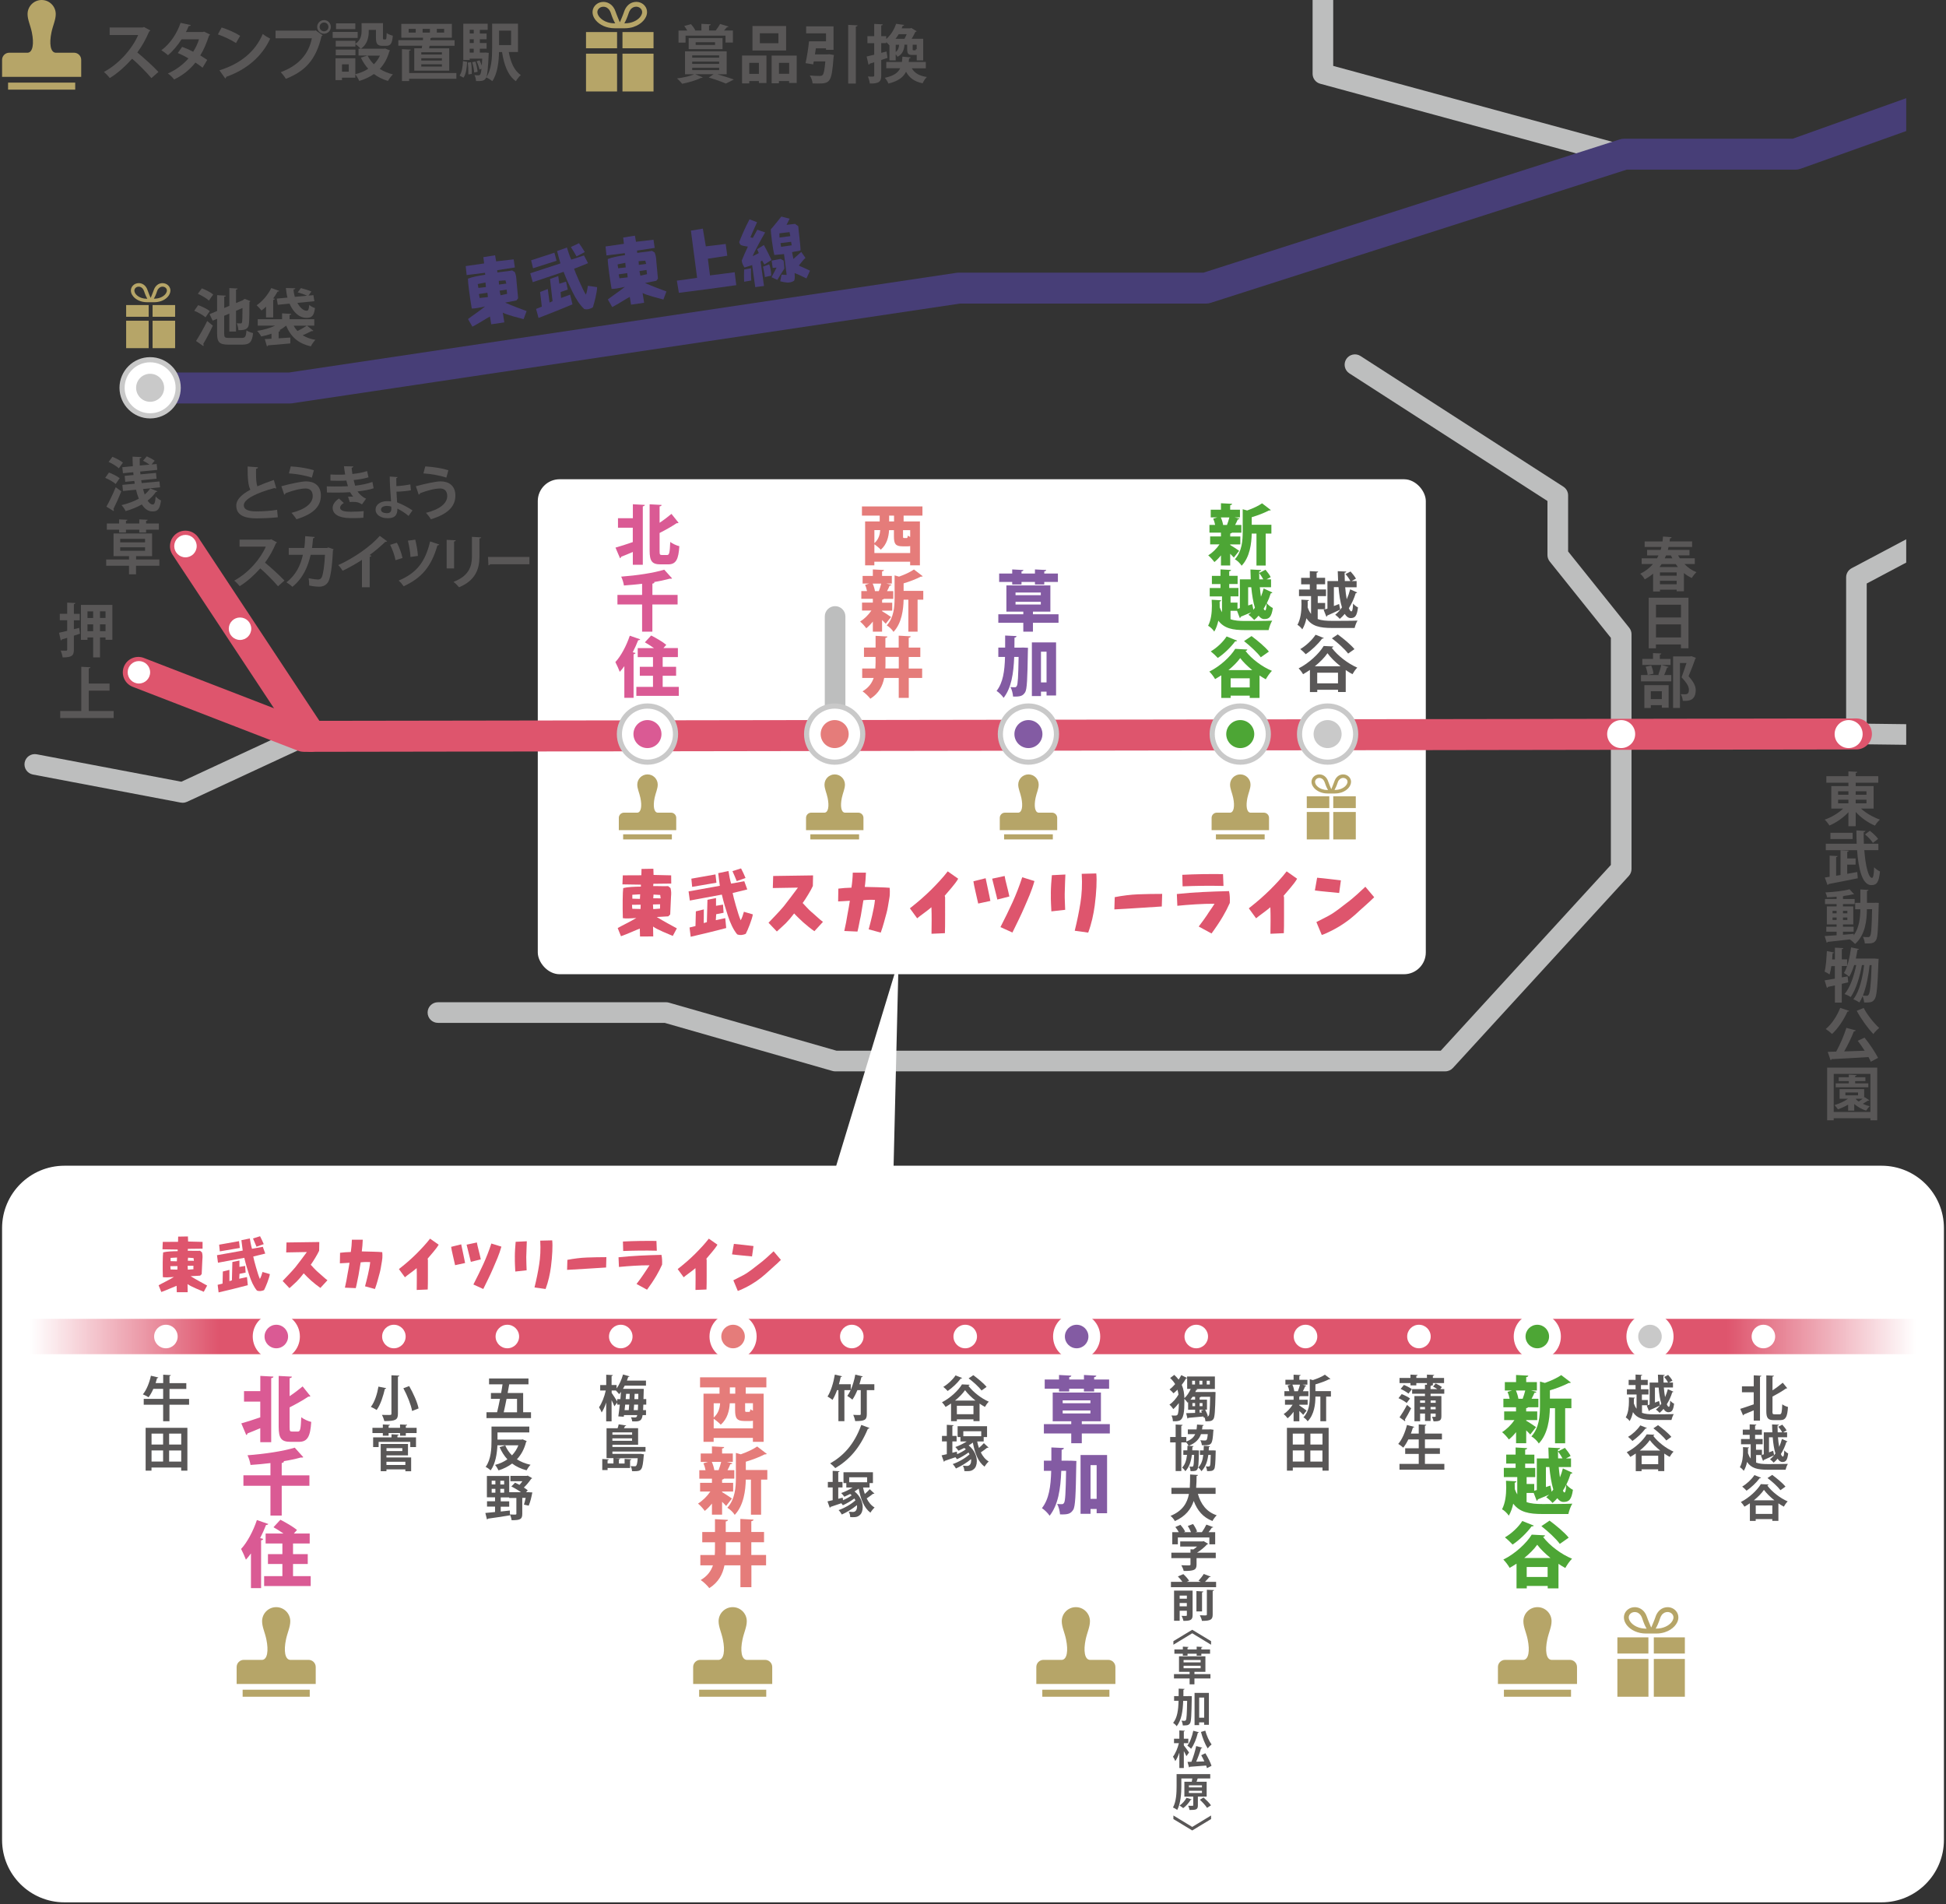 <?xml version="1.0" encoding="UTF-8"?>
<svg id="_レイヤー_2" data-name="レイヤー 2" xmlns="http://www.w3.org/2000/svg" xmlns:xlink="http://www.w3.org/1999/xlink" viewBox="0 0 468.06 458.04">
  <rect x="0" y="0" width="468.06" height="458.04" fill="#333333" stroke="none"/>
  <defs>
    <style>
      .cls-1 {
        fill: none;
      }

      .cls-2 {
        fill: #473e77;
      }

      .cls-3 {
        fill: #835ba3;
      }

      .cls-4 {
        fill: #c9c9c9;
      }

      .cls-5 {
        fill: #fff;
      }

      .cls-6 {
        fill: #595757;
      }

      .cls-7 {
        fill: #4da635;
      }

      .cls-8 {
        fill: #b6a568;
      }

      .cls-9 {
        fill: #bdbebe;
      }

      .cls-10 {
        fill: #de556d;
      }

      .cls-11 {
        fill: #e57c7a;
      }

      .cls-12 {
        clip-path: url(#clippath);
      }

      .cls-13 {
        fill: #da5a94;
      }

      .cls-14 {
        fill: url(#_名称未設定グラデーション_18);
      }
    </style>
    <clipPath id="clippath">
      <rect class="cls-1" x="2.77" width="455.72" height="273.89"/>
    </clipPath>
    <linearGradient id="_名称未設定グラデーション_18" data-name="名称未設定グラデーション 18" x1="7.26" y1="321.46" x2="460.8" y2="321.46" gradientUnits="userSpaceOnUse">
      <stop offset="0" stop-color="#de556d" stop-opacity="0"/>
      <stop offset=".1" stop-color="#de556d"/>
      <stop offset=".9" stop-color="#de556d"/>
      <stop offset="1" stop-color="#de556d" stop-opacity="0"/>
    </linearGradient>
  </defs>
  <g id="_制作レイヤー" data-name="制作レイヤー">
    <g>
      <g>
        <g>
          <rect class="cls-5" x="129.35" y="115.27" width="213.59" height="119.05" rx="5.25" ry="5.25"/>
          <g class="cls-12">
            <g>
              <g>
                <path class="cls-2" d="M117.82,76.14c-.63.32-2.91,1.79-4.2,2.43l-1.05-1.83c.89-.71,2.96-2.08,4.1-3.03-1.4.32-2.52.51-3.2.5-.48-2.76-.94-6.35-.92-7.19,1.07-.43,2.6-.7,4.16-.94l-.06-.47-4.41.55-.22-2.16,4.42-.64-.18-1.51,2.82-.45.26,1.46,4.21-.48.29,1.95-4.25.65.04.56c.71-.14,2.82-.32,3.55-.5l.64.39c.3.77.37,1.22.41,2.15l.39,4.15-.39.52-2.73.54c1.92.84,3.74,1.49,5.16,2.03l-.72,1.94c-.96-.27-4.05-1-5.01-1.57l.37,2.35-3.15.46-.31-1.86ZM116.77,67.95l-1.86.37.15.93,1.81-.2-.1-1.1ZM117.24,70.41l-2.06.31.2.95,1.97-.22-.11-1.03ZM121.58,67.43l-1.61.12.05.89,1.77-.23-.22-.78ZM121.85,69.65l-1.69.27.23,1.1,1.59-.35-.13-1.02Z"/>
                <path class="cls-2" d="M140.53,74.33c-1.09-1-2.03-2.47-2.85-4.16-.75-1.56-1.39-2.88-2.12-4.79l-7.42,2.49-.6-2.14,7.26-2.38c-.26-.95-.59-2.04-.81-2.96l2.37-.85c.3.98.61,1.95,1.04,2.91l3.06-1.01.98,1.86-3.36,1.34c.19.58.67,1.73,1.21,2.94.62,1.38,1.18,2.59,1.63,3.29.26-.69.35-1.25.48-2.13l2.22.32c0,1.2-.7,3.95-1.03,4.86-.47.31-1.27.62-2.06.41ZM127.75,62.61l5.61-1.83.5,1.94-5.65,1.8-.46-1.91ZM128.97,74.29l1.35-.54-.41-3.51,1.84-.73.44,3.26.71-.33-.61-5.34,1.98-.7.26,1.84,1.62-.51.41,1.92-1.72.59.11,1.43,2.18-.8.56,2.33c-2.38,1.02-6.65,2.7-8.16,3.27l-.59-2.16ZM137.3,59.42l1.96-.93c.55.74.94,1.41,1.4,2.14l-1.99,1.04c-.26-.48-.9-1.52-1.36-2.25Z"/>
                <path class="cls-2" d="M151.45,71.42c-.63.32-2.91,1.79-4.2,2.43l-1.05-1.83c.89-.71,2.96-2.08,4.1-3.03-1.4.32-2.53.52-3.2.5-.48-2.76-.95-6.35-.92-7.19,1.07-.43,2.6-.7,4.16-.94l-.06-.47-4.41.55-.22-2.16,4.42-.64-.18-1.51,2.82-.45.26,1.47,4.21-.49.29,1.96-4.25.65.04.56c.71-.14,2.82-.32,3.55-.5l.64.39c.3.77.37,1.22.41,2.15l.39,4.15-.39.51-2.73.54c1.92.84,3.74,1.49,5.16,2.03l-.72,1.94c-.96-.27-4.05-1-5.01-1.57l.37,2.35-3.15.46-.31-1.86ZM150.4,63.22l-1.86.37.15.93,1.81-.2-.1-1.1ZM150.87,65.68l-2.06.31.2.94,1.96-.22-.11-1.03ZM155.21,62.7l-1.61.12.05.89,1.77-.23-.22-.78ZM155.49,64.93l-1.69.27.23,1.1,1.59-.35-.12-1.02Z"/>
                <path class="cls-2" d="M163.29,70.44l-.49-2.94c1.67-.22,3.32-.43,4.87-.68-.42-3.25-.91-6.96-1.49-11.35l2.87-.48.72,4.26,4.78-.57.38,2.83-4.67.72.51,4.01c1.91-.23,3.85-.49,5.94-.76l.38,3.11c-4.68.66-9.31,1.29-13.81,1.84Z"/>
                <path class="cls-2" d="M181.65,69.04l-.74-5.28-1.84.58c-.29-.44-.62-1.04-.66-1.67.22-.58,1.07-2.55,1.47-3.35-.84-.16-1.17-.17-1.68-.38-.2-.15-.36-.43-.4-.72.27-.75,1.4-3.48,2.48-5.47l1.81.7c-.42.89-1.2,2.7-1.6,3.62l.58.15,1.08-1.97,1.89.65c-.63,1.06-2.76,4.91-3,5.72l1.47-.75-.41-.92,1.63-1.01c.73,1.29,1.3,2.47,1.83,3.59l-1.7,1.09-.56-.96-.35.26.81,5.86-2.12.28ZM178.98,67.77c-.03-.98-.05-1.97,0-2.95l1.66-.29c-.01,1.03-.02,2.03.06,2.94l-1.71.29ZM183.51,64.13l1.5-.55c.28.65.47,1.7.49,2.72l-1.54.34c-.05-.65-.25-1.66-.44-2.52ZM187.66,67.67l.32-1.62,1.23.08-.63-5.02-2.32.22c-.2-.68-.37-1.77-.58-3.26-.17-1.36-.32-2.66-.27-2.92.4-.41,2.19-2.62,2.52-3.06l2,.51-.75,1.48,2.05-.23.77.56c.04.79.56,4.71.55,5.81-.55.22-1.36.23-2.04.43l.32,1.63,1.89-1.68,1.01,1.43c-.58.49-.97,1.13-1.52,1.73l.02.17c.86.36,1.75.76,2.59,1.17l-.85,1.87c-.84-.41-1.98-.99-2.85-1.28.02.64.14,1.27-.13,1.84-.49.32-1.02.43-1.58.44-.41-.05-1.22-.15-1.74-.32ZM185.58,66.67l1.21-2.31-.94.08-.25-1.75,2.13-.42.74.39c.1.71.17,1.2.19,1.95-.51.74-1.25,2.01-1.69,2.71l-1.4-.65ZM190.09,56.79l-.19-.96-2.43.29.02,1.02,2.6-.35ZM190.28,58.16l-2.55.31.14.9,2.55-.37-.14-.83Z"/>
              </g>
              <g>
                <g>
                  <path class="cls-9" d="M387.56,39.1c-.22,0-.44-.03-.65-.09l-69.37-18.87c-1.08-.29-1.83-1.27-1.83-2.39V-14.76c0-1.37,1.11-2.48,2.48-2.48s2.48,1.11,2.48,2.48V15.85l67.54,18.37c1.32.36,2.1,1.72,1.74,3.04-.3,1.1-1.3,1.83-2.39,1.83Z"/>
                  <g>
                    <path class="cls-9" d="M43.94,193.08c-.15,0-.31-.01-.46-.04l-35.57-6.75c-1.35-.26-2.23-1.55-1.98-2.9.26-1.34,1.55-2.22,2.9-1.97l34.79,6.6,28.37-13.17c1.24-.58,2.72-.04,3.3,1.21.58,1.24.04,2.72-1.21,3.29l-29.09,13.5c-.33.15-.69.23-1.04.23Z"/>
                    <path class="cls-9" d="M200.86,179.38c-1.37,0-2.48-1.11-2.48-2.48v-28.63c0-1.37,1.11-2.48,2.48-2.48s2.48,1.11,2.48,2.48v28.63c0,1.37-1.11,2.48-2.48,2.48Z"/>
                    <path class="cls-9" d="M347.62,257.68h-146.75c-.23,0-.46-.03-.68-.1l-40.32-11.56h-54.54c-1.37,0-2.48-1.11-2.48-2.48s1.11-2.48,2.48-2.48h54.89c.23,0,.46.03.68.1l40.32,11.56h145.31l40.92-44.68v-54.63l-14.7-18.35c-.35-.44-.55-.99-.55-1.55v-13.01l-47.65-30.7c-1.15-.74-1.48-2.28-.74-3.43s2.28-1.49,3.43-.74l48.79,31.43c.71.46,1.14,1.24,1.14,2.09v13.49l14.7,18.35c.35.44.55.99.55,1.55v56.46c0,.62-.23,1.22-.65,1.68l-42.31,46.19c-.47.51-1.13.81-1.83.81Z"/>
                    <path class="cls-9" d="M756.87,186.94h-145.36c-.43,0-.86-.11-1.23-.33l-37.04-21.23h-52.59l-25.88,13.9c-.37.2-.76.32-1.21.29l-47.08-.58c-1.37-.02-2.47-1.14-2.45-2.51.02-1.36,1.12-2.45,2.48-2.45h.03l46.44.58,25.86-13.89c.36-.19.77-.29,1.17-.29h53.87c.43,0,.86.11,1.23.33l37.04,21.23h142.21v-33.71c0-1.37,1.11-2.48,2.48-2.48s2.48,1.11,2.48,2.48v36.19c0,1.37-1.11,2.48-2.48,2.48Z"/>
                  </g>
                  <path class="cls-2" d="M69.74,97.04h-34.31c-2.06,0-3.72-1.67-3.72-3.72s1.67-3.72,3.72-3.72h34.03l160.58-23.98c.18-.03.37-.04.55-.04h58.88l100.08-32.04c.37-.12.75-.18,1.14-.18h40.52L531.05-2.3v-8.03c0-1.36.74-2.61,1.93-3.26l17.53-9.67c1.8-.99,4.06-.34,5.06,1.46.99,1.8.34,4.06-1.46,5.06l-15.61,8.61V.32c0,1.57-.99,2.98-2.47,3.5l-102.92,36.76c-.4.14-.83.22-1.25.22h-40.59l-100.08,32.04c-.37.12-.75.18-1.14.18h-59.19l-160.58,23.98c-.18.03-.37.04-.55.04Z"/>
                </g>
                <g>
                  <path class="cls-10" d="M74.82,180.82c-1.21,0-2.39-.59-3.11-1.67l-30.21-45.74c-1.13-1.71-.66-4.02,1.05-5.16,1.71-1.13,4.02-.66,5.16,1.05l30.21,45.74c1.13,1.71.66,4.02-1.05,5.16-.63.42-1.34.62-2.05.62Z"/>
                  <path class="cls-9" d="M446.52,178.95c-1.37,0-2.48-1.11-2.48-2.48v-37.61c0-.92.51-1.76,1.32-2.19l58.27-30.89c.36-.19.76-.29,1.16-.29h31.9l66.25-36.04v-10.15l-17.27-12.56c-.64-.47-1.02-1.21-1.02-2.01V-2.12c0-.96.55-1.83,1.42-2.24l48.79-23.15c1.24-.59,2.72-.06,3.3,1.18.59,1.24.06,2.72-1.18,3.3L589.6-.55v44.01l17.27,12.56c.64.47,1.02,1.21,1.02,2.01v12.89c0,.91-.5,1.75-1.3,2.18l-68.1,37.05c-.36.2-.77.3-1.19.3h-31.91l-56.4,29.9v36.12c0,1.37-1.11,2.48-2.48,2.48Z"/>
                  <path class="cls-10" d="M73.03,180.82c-.46,0-.91-.09-1.34-.25l-39.77-15.38c-1.92-.74-2.87-2.9-2.13-4.81.74-1.91,2.9-2.86,4.81-2.13l39.12,15.13,372.8-.58h0c2.05,0,3.72,1.66,3.72,3.72s-1.66,3.72-3.72,3.73l-373.49.58h0Z"/>
                </g>
              </g>
              <g>
                <g>
                  <circle class="cls-5" cx="155.73" cy="176.56" r="6.75"/>
                  <path class="cls-4" d="M155.73,183.93c-4.06,0-7.37-3.3-7.37-7.37s3.3-7.37,7.37-7.37,7.37,3.3,7.37,7.37-3.3,7.37-7.37,7.37ZM155.73,170.44c-3.38,0-6.13,2.75-6.13,6.13s2.75,6.13,6.13,6.13,6.13-2.75,6.13-6.13-2.75-6.13-6.13-6.13Z"/>
                </g>
                <g>
                  <path class="cls-13" d="M152.22,124.64v-3.36l2.88.16c-.02.17-.16.28-.49.35v14.04h-2.4v-3.07c-1.04.44-2.05.87-2.81,1.15-.02.17-.13.3-.27.35l-1.09-2.55c1.04-.28,2.6-.79,4.16-1.33v-3.45h-3.56v-2.29h3.56ZM158.65,132.47c0,.91.06,1.02.57,1.02h1.25c.54,0,.63-.63.74-3.14.55.43,1.56.88,2.19,1.02-.2,3.12-.77,4.37-2.68,4.37h-1.88c-2,0-2.59-.77-2.59-3.31v-11.14l2.9.16c-.02.17-.16.28-.5.35v3.94c1.04-.69,2.05-1.48,2.85-2.14l1.72,2.14c-.06.06-.24.13-.46.09-1.14.77-2.63,1.61-4.11,2.36v4.27Z"/>
                  <path class="cls-13" d="M162.98,143.09v2.3h-6.07v6.53h-2.47v-6.53h-5.93v-2.3h5.93v-2.68c-1.45.17-2.95.31-4.37.41-.08-.62-.39-1.59-.66-2.13,3.74-.28,7.74-.87,10.36-1.67l1.89,2.1c-.08.05-.19.08-.33.08-.08,0-.14,0-.22-.02-1.14.31-2.46.6-3.86.82l.17.02c-.02.19-.16.3-.5.36v2.71h6.07Z"/>
                  <path class="cls-13" d="M150.17,160.22c-.36.49-.72.96-1.1,1.37-.21-.57-.76-1.78-1.06-2.35,1.31-1.39,2.66-3.91,3.47-6.34l2.51.87c-.09.16-.27.22-.49.21-.38.96-.82,1.95-1.31,2.9l.66.17c-.03.16-.17.28-.46.31v10.48h-2.22v-7.63ZM159.39,165.2h3.88v2.17h-10.21v-2.17h4v-2.66h-3.17v-2.16h3.17v-2.33h-3.67v-2.17h3.91c-.71-.49-1.51-1.01-2.19-1.39l1.51-1.64c1.15.58,2.82,1.54,3.64,2.25l-.69.77h3.48v2.17h-3.66v2.33h3.23v2.16h-3.23v2.66Z"/>
                </g>
                <circle class="cls-13" cx="155.73" cy="176.56" r="3.37"/>
              </g>
              <g>
                <g>
                  <circle class="cls-5" cx="200.76" cy="176.56" r="6.75"/>
                  <path class="cls-4" d="M200.76,183.93c-4.06,0-7.37-3.3-7.37-7.37s3.3-7.37,7.37-7.37,7.37,3.3,7.37,7.37-3.3,7.37-7.37,7.37ZM200.76,170.44c-3.38,0-6.13,2.75-6.13,6.13s2.75,6.13,6.13,6.13,6.13-2.75,6.13-6.13-2.75-6.13-6.13-6.13Z"/>
                </g>
                <g>
                  <path class="cls-11" d="M221.88,124.02h-4.54v1.39h3.92v10.56h-2.35v-.87h-8.61v.87h-2.22v-10.56h3.51v-1.39h-4.27v-2.21h14.55v2.21ZM210.31,133.01h8.61v-1.67c-.19.05-.41.06-.65.06h-1.18c-1.75,0-2.08-.63-2.08-2.44v-1.45h-1.17c-.08,1.56-.52,3.45-1.99,4.7-.28-.33-1.04-.96-1.54-1.29v2.1ZM210.31,130.64c1.07-.96,1.34-2.13,1.4-3.14h-1.4v3.14ZM215.04,125.41v-1.39h-1.18v1.39h1.18ZM218,129.42c.24,0,.3-.09.35-.6.14.11.33.22.57.33v-1.64h-1.72v1.43c0,.44.03.47.28.47h.52Z"/>
                  <path class="cls-11" d="M212.16,146.86v.14c.49.27,1.81,1.15,2.16,1.4l-1.28,1.62c-.22-.25-.55-.58-.88-.91v2.82h-2.22v-2.43c-.5.63-1.04,1.18-1.58,1.61-.35-.49-1.01-1.23-1.48-1.61.99-.61,2.02-1.62,2.71-2.65h-2.25v-1.91h2.6v-.91h-2.77v-1.86h1.37c-.09-.5-.27-1.05-.46-1.51l.99-.3h-1.59v-1.84h2.46v-1.56l2.68.14c-.02.17-.14.28-.46.33v1.09h2.35v1.84h-1.29l1.2.3c-.05.13-.19.19-.44.21-.16.39-.39.87-.63,1.31h1.5v1.86h-2.25c-.06.09-.19.17-.43.21v.71h2.43v1.91h-2.43ZM211.38,142.18c.21-.54.43-1.23.57-1.81h-2.05c.27.6.47,1.29.55,1.81h.93ZM222.07,142.13v2.11h-1.37v7.69h-2.22v-7.69h-1.14c-.05,2.32-.43,5.64-2.43,7.74-.28-.5-1.1-1.29-1.62-1.56,1.72-1.89,1.88-4.52,1.88-6.62v-5.41l1.07.3c1.35-.47,2.74-1.12,3.59-1.72l2.11,1.62c-.11.11-.3.11-.49.11-1.07.57-2.62,1.17-4.11,1.61v1.81h4.73Z"/>
                  <path class="cls-11" d="M221.8,160.79v2.27h-3.22v4.79h-2.41v-4.79h-3.5c-.39,1.95-1.31,3.72-3.33,5-.39-.54-1.29-1.4-1.88-1.78,1.47-.87,2.25-1.97,2.68-3.22h-2.76v-2.27h3.17c.03-.47.05-.96.05-1.45v-1.34h-2.79v-2.25h2.79v-2.82l2.85.16c-.02.17-.16.28-.49.35v2.32h3.2v-2.87l2.9.16c-.02.17-.16.28-.49.35v2.36h2.79v2.25h-2.79v2.79h3.22ZM212.98,159.35c0,.47,0,.96-.03,1.43h3.23v-2.79h-3.2v1.36Z"/>
                </g>
                <circle class="cls-11" cx="200.76" cy="176.56" r="3.37"/>
              </g>
              <g>
                <g>
                  <circle class="cls-5" cx="298.31" cy="176.56" r="6.75"/>
                  <path class="cls-4" d="M298.31,183.93c-4.06,0-7.37-3.3-7.37-7.37s3.3-7.37,7.37-7.37,7.37,3.3,7.37,7.37-3.3,7.37-7.37,7.37ZM298.31,170.44c-3.38,0-6.13,2.75-6.13,6.13s2.75,6.13,6.13,6.13,6.13-2.75,6.13-6.13-2.75-6.13-6.13-6.13Z"/>
                </g>
                <g>
                  <path class="cls-7" d="M295.89,130.94v.14c.49.27,1.81,1.15,2.16,1.4l-1.28,1.62c-.22-.25-.55-.58-.88-.91v2.82h-2.22v-2.43c-.5.63-1.04,1.18-1.58,1.61-.35-.49-1.01-1.23-1.48-1.61.99-.61,2.02-1.62,2.71-2.65h-2.25v-1.91h2.6v-.91h-2.77v-1.86h1.37c-.09-.5-.27-1.05-.46-1.51l.99-.3h-1.59v-1.84h2.46v-1.56l2.68.14c-.02.17-.14.28-.46.33v1.09h2.35v1.84h-1.29l1.2.3c-.05.13-.19.19-.44.21-.16.39-.39.87-.63,1.31h1.5v1.86h-2.25c-.06.09-.19.17-.43.21v.71h2.43v1.91h-2.43ZM295.12,126.26c.21-.54.43-1.23.57-1.81h-2.05c.27.6.47,1.29.55,1.81h.93ZM305.8,126.22v2.11h-1.37v7.69h-2.22v-7.69h-1.14c-.05,2.32-.42,5.64-2.43,7.74-.28-.5-1.1-1.29-1.62-1.56,1.72-1.89,1.88-4.52,1.88-6.62v-5.41l1.07.3c1.35-.47,2.74-1.12,3.59-1.72l2.11,1.62c-.11.11-.3.11-.49.11-1.07.57-2.62,1.17-4.11,1.61v1.81h4.73Z"/>
                  <path class="cls-7" d="M295.97,146.91v2.02c.96.35,2.13.43,3.5.43s4.95,0,6.53-.08c-.35.52-.72,1.58-.87,2.27h-5.69c-2.92,0-4.98-.38-6.4-2.27-.21.93-.5,1.83-.98,2.63-.28-.47-1.02-1.18-1.48-1.4.71-1.37.91-3.1.91-4.81,0-.49-.02-.98-.05-1.45l2.27.13c-.02.16-.14.27-.36.3.02.46.02.91.02,1.4.16.44.35.84.55,1.17v-3.8h-2.95v-2.02h2.59v-.95h-2.07v-1.97h2.07v-1.56l2.54.14c-.02.16-.14.27-.44.31v1.1h2.02v1.97h-2.02v.95h2.21v2.02h-1.89v1.5h1.67v1.5l.57-.17v-6.92h2.62c-.03-.8-.06-1.59-.08-2.38l2.59.13c-.02.17-.16.27-.47.31v.39l1.51-.77c.46.54,1.01,1.28,1.24,1.78l-1.01.54h1.1v1.89h-2.7c.08.8.16,1.58.27,2.27.25-.62.47-1.28.65-1.97l2.1.96c-.05.13-.17.19-.39.21-.25.82-.57,1.62-.95,2.38.39.46.98.93,1.45,1.15-.32,2.19-.88,2.66-2.08,2.66-.52,0-.96-.3-1.34-.82-.35.39-.69.74-1.06,1.04-.3-.36-.93-.95-1.39-1.26.22-.17.44-.36.65-.57,0,0-2.1.88-2.49,1.04,0,.16-.11.27-.24.31l-.66-1.73h-1.56ZM300.21,141.23v4.4l.98-.33.28,1.36c.13-.16.24-.32.36-.49-.41-1.36-.69-3.09-.87-4.93h-.76ZM303.85,139.34c-.25-.47-.65-1.07-.99-1.53,0,.5.02,1.01.03,1.53h.96ZM303.94,146.4c.11.27.24.41.35.41.19,0,.33-.55.36-1.67-.22.44-.46.85-.71,1.26Z"/>
                  <path class="cls-7" d="M293.74,162.44c-.49.31-.98.61-1.48.9-.3-.54-.91-1.36-1.39-1.81,2.6-1.28,5.11-3.62,6.23-5.47l2.92.16c-.05.17-.21.32-.44.35,1.48,1.95,4.07,3.85,6.35,4.78-.57.57-1.07,1.34-1.48,2.03-.49-.27-.99-.57-1.5-.91v5.39h-2.36v-.54h-4.59v.54h-2.25v-5.41ZM297.56,154.09c-.08.13-.25.19-.47.16-1.06,1.43-2.66,3-4.18,4-.39-.44-1.2-1.2-1.69-1.58,1.43-.82,2.96-2.26,3.81-3.59l2.52,1.01ZM301.2,161.18c-1.17-.95-2.21-1.97-2.9-2.9-.68.95-1.67,1.95-2.84,2.9h5.74ZM296,165.34h4.59v-2.19h-4.59v2.19ZM301.01,152.98c1.4,1.04,3.29,2.6,4.19,3.74l-1.95,1.37c-.79-1.1-2.59-2.76-4.03-3.89l1.8-1.21Z"/>
                </g>
                <circle class="cls-7" cx="298.31" cy="176.56" r="3.37"/>
              </g>
              <g>
                <g>
                  <path class="cls-3" d="M254.6,147.74v2.05h-6.15v2.14h-2.32v-2.14h-6.01v-2.05h6.01v-.63h-4.07v-6.31h10.58v6.31h-4.19v.63h6.15ZM243.46,140.58v-.61h-3.14v-2.02h3.14v-.99l2.7.14c-.02.17-.14.28-.46.33v.52h3.23v-.99l2.71.14c-.02.17-.14.28-.47.33v.52h3.28v2.02h-3.28v.61h-2.24v-.61h-3.23v.61h-2.24ZM244.26,142.52v.63h6.08v-.63h-6.08ZM244.26,144.75v.65h6.08v-.65h-6.08Z"/>
                  <path class="cls-3" d="M245.55,155.77l.5-.02,1.21.06c0,.17-.02.49-.03.74-.11,6.75-.2,9.24-.66,9.96-.57.88-1.12,1.07-2.9,1.03-.05-.66-.27-1.64-.63-2.29.43.05.79.05,1.06.05.21,0,.33-.08.47-.32.24-.39.35-2.13.43-6.98h-1.06c-.16,4.02-.68,7.44-2.55,9.85-.36-.57-1.12-1.31-1.69-1.67,1.54-1.97,1.94-4.71,2.03-8.18h-1.61v-2.24h1.64v-2.9l2.74.13c-.03.21-.17.33-.49.38,0,.82-.02,1.61-.02,2.4h1.54ZM248.19,154.51h5.82v12.77h-2.29v-.93h-1.34v1.06h-2.19v-12.89ZM250.38,164.13h1.34v-7.39h-1.34v7.39Z"/>
                </g>
                <g>
                  <circle class="cls-5" cx="247.36" cy="176.56" r="6.75"/>
                  <path class="cls-4" d="M247.36,183.93c-4.06,0-7.37-3.3-7.37-7.37s3.3-7.37,7.37-7.37,7.37,3.3,7.37,7.37-3.3,7.37-7.37,7.37ZM247.36,170.44c-3.38,0-6.13,2.75-6.13,6.13s2.75,6.13,6.13,6.13,6.13-2.75,6.13-6.13-2.75-6.13-6.13-6.13Z"/>
                </g>
                <circle class="cls-3" cx="247.36" cy="176.56" r="3.37"/>
              </g>
              <g>
                <path class="cls-10" d="M153.86,223.36c-.67.23-3.13,1.36-4.5,1.82l-.79-1.96c.98-.58,3.22-1.64,4.48-2.43-1.43.12-2.57.16-3.24.05-.09-2.8-.05-6.42.09-7.24,1.12-.28,2.68-.33,4.25-.35v-.47l-4.44-.07.09-2.17,4.46-.02.04-1.52,2.85-.05.05,1.49,4.23.1.02,1.98-4.3.05-.04.56c.72-.04,2.83.07,3.59,0l.58.47c.19.81.19,1.26.11,2.19l-.19,4.16-.45.45-2.78.16c1.78,1.1,3.5,2,4.83,2.73l-.98,1.82c-.91-.4-3.87-1.56-4.74-2.26l.04,2.38-3.18.02-.05-1.89ZM154.09,217.6l-2.08.02.07.96,1.98.05.04-1.03ZM153.97,215.1l-1.89.11.02.94,1.82.05.05-1.1ZM158.76,217.5l-1.71.04.07,1.12,1.63-.12.02-1.03ZM158.8,215.26l-1.61-.1-.07.89,1.78.02-.11-.81Z"/>
                <path class="cls-10" d="M177.3,224.72c-.94-1.14-1.66-2.73-2.24-4.51-.52-1.64-.98-3.04-1.44-5.04l-7.7,1.43-.3-2.2,7.52-1.35c-.12-.98-.3-2.1-.39-3.04l2.47-.51c.16,1.02.33,2.01.63,3.03l3.17-.58.72,1.98-3.52.86c.11.59.42,1.8.79,3.08.42,1.45.81,2.73,1.15,3.48.35-.65.52-1.19.77-2.05l2.15.63c-.18,1.19-1.24,3.81-1.7,4.67-.51.25-1.35.44-2.1.12ZM165.86,223.08l1.42-.35.09-3.53,1.92-.47-.02,3.29.75-.23.14-5.37,2.06-.42v1.86l1.68-.28.14,1.96-1.78.35-.09,1.43,2.27-.49.23,2.38c-2.5.68-6.96,1.75-8.54,2.1l-.28-2.22ZM166.28,211.34l5.81-1.03.23,2-5.84,1-.19-1.96ZM176.18,209.52l2.06-.65c.44.81.74,1.52,1.08,2.31l-2.12.75c-.19-.51-.68-1.63-1.03-2.42Z"/>
                <path class="cls-10" d="M184.85,221.94c1.07-1.14,2.5-2.57,3.69-3.99,1.03-1.31,2.2-2.85,3.38-4.46l-6.04.1.09-2.9,9.59-.14-.05,2.55c-.38.91-1.86,3.33-2.45,4.09.65.67,1.3,1.45,2.01,2.07.72.58,2.26,2.07,2.87,2.47l-2.06,2.24c-.74-.49-2.01-1.52-2.73-2.17-.7-.67-1.44-1.33-2.14-2.1-.7.93-1.31,1.64-2.01,2.36-.77.72-1.51,1.42-2.15,1.98l-2-2.1Z"/>
                <path class="cls-10" d="M208.94,223.52c.3-1.09.59-2.28.84-3.34.28-1.24.56-2.55.67-3.73-.77-.05-1.7-.05-2.78.07-.23,1.45-.38,2.36-.63,3.78-.3,1.24-.49,2.61-.8,3.76l-3.17-.14c.35-1.54.58-2.78.75-3.88.23-1.21.4-2.15.59-3.39-1.05.05-1.91.14-2.82.16l.05-3.08c.94-.12,2.03-.21,3.15-.23.18-1.14.3-2.49.32-3.61h3.17c-.05,1.12-.12,2.28-.28,3.43.51,0,1.78.04,3.06.07,1.37.04,2.43.09,2.92.14,0,0,.16,1.36-.09,2.61-.24,1.35-.4,2.57-.67,3.5-.42,1.5-.77,2.99-1.38,4.67l-2.9-.79Z"/>
                <path class="cls-10" d="M224.03,218.21c-.89.79-2.82,2.12-3.43,2.66l-1.75-2.4c2.22-1.75,3.53-2.92,5.09-4.44,1.35-1.35,2.89-2.97,4.01-4.45l2.52,1.77c-.77,1.35-2.26,2.89-3.24,4.09l.09.4c-.02,1.54.04,7.3-.05,8.61l-3.22.14c.02-2.1.07-4.23-.02-6.39Z"/>
                <path class="cls-10" d="M235.28,217.32c-.24-1.17-1.08-4.53-1.15-5.35l2.94-.74c.23,1.21.91,4.15,1.14,5.46l-2.92.63ZM238.63,211.34l3.01-.65c.12.93.82,3.31,1.14,4.93l-2.9.74c-.26-1.22-.79-3.08-1.24-5.02ZM240.63,222.99c1.05-2.07,2.06-4.09,2.9-5.95.84-1.86,1.66-3.94,2.34-6.04l2.94.91c-.68,2.45-1.56,4.29-2.4,6.26-.84,1.98-1.98,4.23-2.9,6.12l-2.89-1.31Z"/>
                <path class="cls-10" d="M252.75,214.98c0-1.56.14-3.26.25-4.48l3.25-.16c-.05.89-.11,2.8-.16,4.62-.02,1.42.09,2.66.11,3.87l-3.32.37c-.05-1.31-.16-2.62-.12-4.22ZM258.5,223.85c.61-2.47,1.03-4.57,1.37-6.68.33-2.05.47-4.43.31-7l3.5-.09c.18,1.52.04,4.6-.37,7.7-.3,2.19-.77,4.36-1.57,6.53l-3.24-.45Z"/>
                <path class="cls-10" d="M268.12,215.78c1.86-.35,3.76-.61,5.67-.68,1.89-.05,3.78-.12,5.74-.1l-.09,3.03c-1.87.12-3.99.26-5.82.37-1.82.12-3.84.25-5.59.33l.09-2.94Z"/>
                <path class="cls-10" d="M288.32,222.85c.77-1,1.59-2.14,1.98-2.73.54-.89,1.21-1.73,1.82-2.75-2.8-.02-6.32.23-8.94.49l-.12-2.83c4.13-.44,8.05-.59,12.55-.7.21.88.23,1.87.19,2.85-.59,1.29-1.01,2.12-1.64,3.19-.79,1.36-1.84,2.9-2.76,4.15l-3.06-1.66ZM284.44,213.17l-.07-2.76c3.27-.17,6.54-.21,9.8-.17l.11,2.85c-3.39-.09-6.65-.03-9.83.09Z"/>
                <path class="cls-10" d="M305.55,218.21c-.89.79-2.82,2.12-3.43,2.66l-1.75-2.4c2.22-1.75,3.53-2.92,5.09-4.44,1.35-1.35,2.89-2.97,4.01-4.45l2.52,1.77c-.77,1.35-2.26,2.89-3.24,4.09l.09.4c-.02,1.54.04,7.3-.05,8.61l-3.22.14c.02-2.1.07-4.23-.02-6.39Z"/>
                <path class="cls-10" d="M316.26,214.17l.54-3.06c1.92.16,3.76.42,5.72.63l-.42,3.04c-1.98-.23-4.04-.35-5.84-.61ZM316.63,221.77c1.54-.82,2.76-1.35,3.71-1.96.96-.61,2.43-1.71,3.34-2.45,2-1.45,3.81-3.24,4.72-4.08l2.13,2.52c-1.3,1.31-3.13,2.83-4.58,4.2-1.52,1.36-3.48,2.76-5.86,3.94-.86.42-1.59.77-2.17.94l-1.3-3.11Z"/>
              </g>
              <g>
                <path class="cls-6" d="M47.68,73.4c.94.33,2.17.92,2.78,1.43l-1.03,1.49c-.57-.51-1.76-1.18-2.71-1.58l.95-1.34ZM47.16,82c.74-1.15,1.83-3.03,2.68-4.79l1.35,1.11c-.73,1.58-1.59,3.23-2.31,4.41.07.09.1.18.1.27s-.03.16-.07.24l-1.76-1.23ZM48.56,69.36c.92.34,2.13.97,2.72,1.47l-1.03,1.47c-.55-.54-1.73-1.22-2.66-1.64l.97-1.31ZM53.93,80.27c0,.86.13,1.01,1.13,1.01h3.1c.83,0,1-.33,1.13-1.81.39.27,1.1.55,1.58.64-.22,2.1-.77,2.78-2.56,2.78h-3.38c-2.11,0-2.71-.55-2.71-2.62v-3.6l-1.07.45-.74-1.56,1.81-.76v-3.81l2.1.12c-.02.15-.12.22-.39.28v2.69l1.24-.52v-4.27l1.99.1c-.01.13-.12.22-.39.27v3.23l1.61-.67.46-.34,1.4.54c-.04.08-.13.15-.24.21-.01,2.69-.03,4.55-.12,5.19-.1,1.07-.55,1.65-2.54,1.59-.03-.51-.19-1.27-.39-1.65.31.01.73.03.92.03s.31-.06.37-.36c.04-.27.07-1.28.09-3.35l-1.56.67v5h-1.61v-4.32l-1.24.52v4.32Z"/>
                <path class="cls-6" d="M63.99,76.36v-2.6c-.36.34-.71.65-1.09.92-.27-.33-.82-.95-1.18-1.25,1.37-.92,2.75-2.53,3.53-4.15l1.92.68c-.06.1-.19.18-.4.16-.31.57-.67,1.13-1.07,1.67l.4.07c-.01.14-.13.24-.39.28v4.21h-1.73ZM73.86,78.34l1.52,1.22c-.06.06-.16.09-.28.09-.06,0-.1,0-.16-.02-.54.28-1.4.7-2.14,1.01.83.52,1.84.89,3.06,1.1-.37.36-.86,1.09-1.09,1.56-3.1-.7-4.85-2.34-5.94-4.97h-.02c-.48.4-1.04.79-1.65,1.12l.25.03c-.03.15-.13.25-.39.28v1.61l2.81-.18v1.41c-1.96.19-4.05.37-5.36.46-.03.15-.15.22-.27.24l-.51-1.74c.48-.03,1.01-.04,1.61-.09v-1.21c-.79.28-1.62.5-2.46.67-.21-.4-.65-1.01-1-1.34,1.55-.24,3.11-.68,4.35-1.27h-4.2v-1.55h5.86v-1.4l2.2.12c-.02.15-.12.24-.4.28v1h5.94v1.55h-1.76ZM66.57,71.82l2.57-.24c-.19-.73-.31-1.5-.37-2.31l2.25.07c-.01.16-.13.25-.42.28.03.61.15,1.22.31,1.78l2.96-.28c-.59-.27-1.55-.61-2.26-.8l.76-1.03c.8.19,1.92.55,2.53.82l-.7.98,1.18-.1.24,1.46-4.09.4c.61,1.13,1.44,1.9,2.25,1.89.37,0,.52-.36.6-1.4.37.33.94.62,1.38.76-.25,1.95-.82,2.35-2.07,2.35-1.74-.02-3.17-1.37-4.05-3.42l-2.83.28-.24-1.5ZM70.64,78.34c.25.48.55.89.91,1.28.77-.37,1.65-.88,2.23-1.28h-3.14Z"/>
              </g>
              <g>
                <path class="cls-6" d="M316.93,148.88c.92.36,2.07.45,3.47.45,1.06,0,4.84,0,6.12-.06-.28.42-.58,1.23-.7,1.77h-5.43c-2.95,0-4.9-.42-6.16-2.35-.19.95-.51,1.88-1,2.69-.22-.36-.8-.91-1.16-1.09.76-1.4.97-3.2.97-4.91,0-.39-.01-.77-.03-1.15l1.82.1c-.01.13-.12.22-.31.25.02.24.02.48.02.73s0,.49-.02.76c.22.65.49,1.18.82,1.59v-4.28h-2.9v-1.59h2.6v-1.25h-2.08v-1.56h2.08v-1.61l2.01.1c-.02.13-.12.24-.37.27v1.23h2.04v1.56h-2.04v1.25h2.26v1.59h-1.99v1.65h1.78v1.55l.55-.19v-6.62h2.57c-.04-.79-.07-1.59-.09-2.38l2.05.09c-.01.15-.13.24-.4.27,0,.65.02,1.34.05,2.02h1.34c-.24-.49-.73-1.19-1.16-1.68l1.2-.63c.48.52,1.04,1.24,1.3,1.73l-1.06.58h1.22v1.49h-2.75c.09,1.04.21,2.02.37,2.89.33-.74.61-1.55.83-2.4l1.67.76c-.03.1-.15.16-.34.18-.39,1.27-.95,2.51-1.64,3.6.19.49.4.77.61.77.22,0,.36-.59.4-1.88.31.37.79.76,1.18.92-.25,2.07-.71,2.57-1.76,2.57-.57,0-1.04-.37-1.43-1-.39.45-.77.85-1.19,1.19-.24-.28-.73-.74-1.1-1,.58-.45,1.13-1.04,1.62-1.76-.4-1.31-.67-3.02-.82-4.87h-1.12v4.54l1.25-.48.28,1.34c-1.15.54-2.34,1.1-3.14,1.44,0,.13-.09.24-.19.28l-.67-1.68.36-.12h-1.78v2.29Z"/>
                <path class="cls-6" d="M315.07,161.13c-.54.37-1.09.71-1.65,1.03-.22-.4-.7-1.04-1.07-1.4,2.5-1.26,4.92-3.54,6.03-5.39l2.32.12c-.05.15-.18.27-.39.3,1.41,1.92,3.94,3.84,6.15,4.79-.45.43-.85,1.04-1.16,1.58-.54-.3-1.09-.62-1.62-1v5.28h-1.85v-.54h-5v.55h-1.76v-5.33ZM318.42,153.45c-.09.13-.25.16-.42.15-1,1.35-2.53,2.8-3.94,3.75-.3-.34-.92-.94-1.31-1.23,1.35-.79,2.83-2.16,3.68-3.45l1.99.79ZM322.43,160.25c-1.27-1-2.4-2.11-3.14-3.14-.7,1.03-1.77,2.13-3.04,3.14h6.18ZM316.82,164.36h5v-2.56h-5v2.56ZM321.76,152.59c1.37,1,3.15,2.47,4.02,3.54l-1.52,1.07c-.77-1.04-2.49-2.59-3.9-3.66l1.4-.95Z"/>
              </g>
              <g>
                <path class="cls-6" d="M19.04,151l.2,1.41c-.49.17-.98.32-1.47.48v3.35c0,1.44-.45,1.88-2.7,1.88-.06-.45-.27-1.18-.48-1.64.56.03,1.12.03,1.3.03s.27-.07.27-.27v-2.83c-.49.14-.92.28-1.29.39-.03.14-.14.22-.25.25l-.42-1.86c.53-.11,1.22-.28,1.96-.46v-2.55h-1.78v-1.55h1.78v-2.69l1.96.09c-.01.14-.1.24-.35.27v2.34h1.4v1.55h-1.4v2.14l1.27-.32ZM19.47,145.49h7.56v8.4h-1.65v-.56h-1.33v4.79h-1.64v-4.79h-1.37v.57h-1.57v-8.41ZM22.41,147.04h-1.37v1.6h1.37v-1.6ZM21.04,151.81h1.37v-1.65h-1.37v1.65ZM25.38,148.63v-1.6h-1.33v1.6h1.33ZM24.05,151.81h1.33v-1.65h-1.33v1.65Z"/>
                <path class="cls-6" d="M21.35,171.01h5.99v1.69h-12.86v-1.69h5.07v-10.64l2.21.12c-.01.14-.13.24-.41.28v3.64h5v1.71h-5v4.88Z"/>
              </g>
              <circle class="cls-5" cx="33.41" cy="161.7" r="2.7"/>
              <g>
                <path class="cls-6" d="M26.21,113.65c.85.32,2,.9,2.58,1.36l-.97,1.4c-.52-.48-1.64-1.11-2.52-1.48l.91-1.27ZM25.6,121.85c.64-1.13,1.54-2.95,2.23-4.66l1.34.98c-.6,1.54-1.32,3.14-1.89,4.26.07.08.11.18.11.27s-.03.15-.07.22l-1.72-1.06ZM28.59,112.64c-.5-.49-1.6-1.15-2.46-1.54l.91-1.23c.85.34,1.97.92,2.53,1.4l-.98,1.37ZM34.39,117.61c.13.48.27.92.41,1.33.52-.45.97-.92,1.33-1.47l1.72.69c-.06.11-.18.17-.36.17-.53.78-1.2,1.47-1.99,2.07.38.59.8.94,1.25.94.39,0,.59-.49.69-1.92.35.38.88.78,1.29.95-.31,2.13-.81,2.64-2.03,2.64h-.06c-1.02-.01-1.86-.63-2.53-1.68-1.16.67-2.48,1.19-3.89,1.6-.21-.45-.62-1.05-.99-1.44,1.51-.35,2.94-.87,4.16-1.55-.27-.64-.49-1.37-.67-2.16l-3.14.31-.15-1.47,2.98-.28c-.03-.21-.07-.43-.11-.67l-2.17.22-.15-1.44,2.14-.2c-.03-.22-.04-.45-.07-.67l-2.48.24-.15-1.45,2.53-.24c-.04-.76-.07-1.53-.07-2.3l2.14.11c0,.15-.13.24-.41.28-.01.57,0,1.16.01,1.75l2.35-.22c-.42-.31-1.06-.69-1.57-.94l.91-1.05c.63.27,1.47.73,1.89,1.05l-.74.9,1.22-.11.15,1.41-4.12.41c.01.22.04.45.07.67l3.74-.35.14,1.4-3.7.36.13.69,4.26-.39.15,1.41-4.1.41Z"/>
                <path class="cls-6" d="M38.33,134.56v1.51h-5.61v2.06h-1.69v-2.06h-5.49v-1.51h5.49v-.8h-3.72v-5.45h9.27v5.45h-3.85v.8h5.61ZM28.65,128.09v-.69h-2.95v-1.48h2.95v-1l2,.1c-.01.14-.11.22-.35.27v.63h3.2v-1l2.02.1c-.01.14-.11.22-.38.27v.63h3.07v1.48h-3.07v.69h-1.64v-.69h-3.2v.69h-1.65ZM28.91,129.6v.84h5.98v-.84h-5.98ZM28.91,131.63v.85h5.98v-.85h-5.98Z"/>
              </g>
              <g>
                <path class="cls-6" d="M450.65,194.47h-3.04c1.2,1.11,2.93,2.1,4.56,2.66-.41.34-.94,1.01-1.2,1.45-1.67-.7-3.36-1.9-4.63-3.29v3.43h-1.75v-3.36c-1.26,1.34-2.91,2.49-4.55,3.19-.27-.42-.78-1.08-1.16-1.41,1.61-.56,3.29-1.55,4.45-2.67h-2.86v-5.4h4.12v-.81h-5.31v-1.57h5.31v-1.16l2.13.11c-.01.14-.13.22-.38.28v.77h5.43v1.57h-5.43v.81h4.31v5.4ZM442.11,190.32v.84h2.48v-.84h-2.48ZM442.11,192.34v.87h2.48v-.87h-2.48ZM448.93,190.32h-2.59v.84h2.59v-.84ZM448.93,193.21v-.87h-2.59v.87h2.59Z"/>
                <path class="cls-6" d="M444.3,207.94v2.23l2.41-.43.13,1.5c-2.55.53-5.28,1.05-7.03,1.39-.03.13-.14.21-.24.24l-.66-1.81,1.16-.18v-5.08l1.92.1c-.01.12-.11.22-.36.25v4.48l1.06-.17v-5.95l1.97.11c-.01.14-.11.21-.36.27v1.58h2.02v1.48h-2.02ZM451.83,204.47h-3.42c.27,3.64.97,6.68,1.86,6.68.28,0,.46-.81.5-2.56.38.39.95.83,1.41,1.01-.25,2.66-.81,3.29-2.09,3.29-2.17-.01-3.08-3.86-3.42-8.41h-7.52v-1.54h7.43c-.04-1.06-.07-2.14-.07-3.21l2.17.13c0,.14-.13.24-.41.28-.01.32-.01.66-.01.99,0,.6.01,1.2.04,1.81h3.5v1.54ZM445.61,200.3v1.5h-5.35v-1.5h5.35ZM449.74,199.82c.73.56,1.6,1.37,1.99,1.96l-1.25.95c-.36-.59-1.19-1.45-1.9-2.04l1.16-.87Z"/>
                <path class="cls-6" d="M451.03,217.12l.87.05c-.01.13-.01.34-.03.52-.13,5.84-.24,7.87-.67,8.48-.49.71-.99.78-2.67.74-.03-.46-.21-1.13-.45-1.57.53.06.99.06,1.26.06.2,0,.32-.06.45-.24.28-.38.41-2.02.49-6.48h-1.25c-.01,2.74-.39,6.19-2.83,8.36-.28-.31-.88-.83-1.26-1.07l.03-.03c-2.02.25-4.02.46-5.38.6-.03.13-.13.2-.22.21l-.49-1.61c.77-.04,1.76-.11,2.87-.19v-.85h-2.48v-1.2h2.48v-.55h-2.35v-4.35h2.35v-.55h-2.79v-1.22h2.79v-.55c-.78.07-1.57.11-2.31.14-.04-.34-.22-.85-.38-1.17,2.04-.11,4.41-.36,5.8-.76l1.09,1.19s-.1.04-.18.04c-.04,0-.08,0-.14-.01-.59.15-1.32.28-2.1.38-.06.04-.14.07-.25.08v.66h2.81v1.22h-2.81v.55h2.48v4.35h-2.48v.55h2.56v1.2h-2.56v.73c.85-.07,1.72-.15,2.58-.22v.36c1.37-1.89,1.58-4.35,1.6-6.28h-1.25v-1.55h1.25v-3.21l1.95.11c-.01.14-.11.21-.36.27v2.83h2ZM440.77,219.08v.59h.98v-.59h-.98ZM440.77,221.27h.98v-.6h-.98v.6ZM444.33,219.08h-1.05v.59h1.05v-.59ZM444.33,221.27v-.6h-1.05v.6h1.05Z"/>
                <path class="cls-6" d="M444.41,234.86l.13,1.41c-.52.12-1.04.25-1.55.36v4.52h-1.65v-4.14c-.63.14-1.2.27-1.68.36-.01.14-.13.21-.24.24l-.55-1.81c.67-.1,1.53-.25,2.46-.41v-3.02h-.85c-.11.76-.25,1.45-.43,2-.29-.21-.84-.52-1.2-.69.34-1.13.46-3.14.55-4.93l1.72.35c-.03.11-.14.18-.34.18-.03.48-.06.98-.11,1.48h.67v-2.83l2.02.11c-.01.13-.11.22-.36.25v2.46h1.27v1.6h-1.27v2.73l1.43-.25ZM450.95,230.56l.91.07-.04.53c-.22,6.27-.43,8.53-.94,9.18-.34.53-.71.78-1.9.78-.2,0-.41,0-.62-.01-.01-.43-.15-1.04-.36-1.5-.24.57-.49,1.08-.77,1.5-.35-.24-.98-.59-1.46-.77,1.48-1.83,2.25-5.32,2.6-8.22h-.53c-.46,2.62-1.44,5.94-2.7,7.69-.38-.27-.99-.56-1.48-.73,1.36-1.55,2.3-4.46,2.81-6.96h-.5c-.34,1.08-.73,2.06-1.19,2.81-.28-.27-.88-.69-1.26-.91.84-1.36,1.41-3.81,1.71-6.15l1.89.39c-.03.12-.15.19-.36.19-.1.7-.24,1.4-.39,2.1h4.59ZM449.69,232.13c-.24,2.31-.78,5.21-1.62,7.34.38.03.71.04.91.04.21,0,.34-.07.48-.28.31-.42.55-2.18.71-7.1h-.48Z"/>
                <path class="cls-6" d="M444.77,243.13c-.06.11-.2.2-.41.17-.88,1.99-2.27,4.06-3.71,5.39-.35-.35-1.06-.91-1.51-1.19,1.4-1.14,2.73-3.15,3.47-5.08l2.16.71ZM446.35,247.84c-.06.14-.22.21-.46.24-.57,1.5-1.47,3.33-2.32,4.81,1.55-.04,3.25-.1,4.93-.17-.53-.84-1.12-1.68-1.67-2.39l1.64-.76c1.23,1.53,2.56,3.51,3.25,4.87l-1.75.92c-.14-.34-.34-.71-.56-1.12-3.26.22-6.62.39-8.85.5-.03.14-.15.21-.28.22l-.67-1.97,2.04-.06c.92-1.67,1.9-3.93,2.45-5.71l2.25.6ZM448.27,242.44c.83,1.65,2.44,3.62,3.72,4.81-.45.35-1.09,1.01-1.41,1.47-1.33-1.43-2.95-3.65-3.99-5.6l1.68-.69Z"/>
                <path class="cls-6" d="M439.47,256.78h12.05v12.67h-1.64v-.5h-8.83v.5h-1.58v-12.67ZM441.05,267.44h8.83v-9.14h-8.83v9.14ZM448.48,263.88l1.15.77c-.06.07-.17.11-.35.08-.31.21-.8.5-1.23.76.52.25,1.09.45,1.67.59-.29.24-.67.73-.87,1.05-1.04-.32-2.04-.9-2.86-1.6v1.6h-1.47v-1.44c-.77.45-1.62.84-2.45,1.12-.18-.27-.59-.76-.83-1.01,1.13-.34,2.34-.87,3.26-1.53h-2.04v-2.32h5.92v2.02l.1-.08ZM449.38,260.56v.95h-7.85v-.95h3.15v-.53h-2.42v-.92h2.42v-.64l1.89.11c-.01.11-.11.19-.36.24v.29h2.46v.92h-2.46v.53h3.18ZM443.86,262.76v.69h3.05v-.69h-3.05ZM446.43,264.27l-.08.08c.2.21.45.41.71.59.31-.2.64-.45.95-.67h-1.58Z"/>
              </g>
              <g>
                <path class="cls-6" d="M66.44,117.46s-.1.01-.14.01c-.11,0-.24-.03-.32-.08-4.21,1.13-7.35,2.65-7.34,4.14.01,1.05,1.11,1.47,3.04,1.47,1.3,0,3.46-.11,4.97-.38l.17,1.79c-1.61.21-4.3.27-5.09.27-2.74,0-4.9-.67-4.9-3.08,0-1.47,1.32-2.7,3.39-3.82-.52-1.01-.67-2.56-.66-5.58l2.49.19c-.01.21-.15.32-.46.36-.01.41-.01.78-.01,1.13,0,1.39.08,2.42.32,3.09,1.19-.53,2.53-1.04,3.96-1.53l.59,2Z"/>
                <path class="cls-6" d="M67.67,116.95c2.17-.59,4.83-1.17,5.95-1.17,1.92,0,3.57.97,3.56,3.44-.01,2.72-2.03,4.51-5.89,5.67-.24-.42-.78-1.12-1.19-1.54,3.32-.81,5.12-2.3,5.12-4.03,0-1.12-.56-1.83-1.69-1.83-1.2,0-3.07.45-4.87,1.15.01.14-.15.29-.29.35l-.69-2.03ZM69.95,112.18c1.96.11,4.1.46,5.54.92l-.48,1.78c-1.48-.52-3.77-.91-5.52-1.02l.45-1.68Z"/>
                <path class="cls-6" d="M89.87,117.44c-.98.35-2.45.59-3.88.76.42.64,1.19,1.37,2.06,1.74l-.98,1.37c-.73-.42-1.06-.6-2.17-.6-.25,0-.52.01-.77.05l-.42-1.29c.18-.01.41-.03.63-.03s.45.01.62.03c-.21-.24-.53-.66-.76-1.09-1.02.07-2.13.1-3.01.1-.69,0-1.69,0-2.56-.03l-.03-1.47c.56.01,1.23.03,1.86.03,1.08,0,2.16,0,3.23-.07-.1-.34-.28-.9-.39-1.36-.46.04-1.08.06-1.61.06-.77,0-1.53,0-2.21-.03v-1.48c.76.04,1.5.04,2.14.04.42,0,.98,0,1.4-.04-.11-.57-.21-1.33-.29-1.99l2.23.04c0,.17-.14.29-.38.34.04.45.1,1.01.18,1.48,1.13-.1,2.59-.36,3.53-.7l.34,1.5c-1.09.35-2.35.53-3.57.66.13.48.25,1.01.36,1.36,1.48-.17,3.01-.48,4.16-.9l.29,1.53ZM87.4,124.52c-.53.05-1.25.1-2.23.1-.32,0-.67-.01-1.06-.01-2.42-.03-4.1-.85-4.1-2.46,0-.88.71-1.74,1.53-2.24l1.16,1.08c-.57.29-.88.73-.9,1.08,0,.97,1.61,1.01,2.6,1.01s2.27-.05,3.08-.15l-.08,1.61Z"/>
                <path class="cls-6" d="M98.27,124.09c-.7-.62-1.83-1.34-2.69-1.76.03,1.6-.64,2.31-2.31,2.31s-2.9-.78-2.93-2.03c-.01-1.37,1.34-2.06,2.73-2.07.27,0,.73.01.99.06l-.04-.55c-.14-1.54-.28-4.03-.28-5.43l1.86.13c0,.11-.1.22-.29.25,0,.28.03,1.61.03,1.92.74-.01,2.27-.2,3.36-.41l.13,1.43c-1.04.18-2.6.31-3.47.32,0,.36.15,2.17.15,2.57,1.23.46,2.7,1.23,3.7,1.93l-.94,1.33ZM93.03,121.68c-.78.01-1.39.32-1.39.91,0,.69.9.84,1.48.84.99,0,1.01-.78,1.01-1.08,0-.15-.01-.32-.03-.52-.38-.11-.77-.15-1.08-.15Z"/>
                <path class="cls-6" d="M100.02,116.95c2.17-.59,4.83-1.17,5.95-1.17,1.92,0,3.57.97,3.56,3.44-.01,2.72-2.03,4.51-5.89,5.67-.24-.42-.78-1.12-1.19-1.54,3.32-.81,5.12-2.3,5.12-4.03,0-1.12-.56-1.83-1.69-1.83-1.2,0-3.07.45-4.87,1.15.01.14-.15.29-.29.35l-.69-2.03ZM102.3,112.18c1.96.11,4.1.46,5.54.92l-.48,1.78c-1.48-.52-3.77-.91-5.52-1.02l.45-1.68Z"/>
                <path class="cls-6" d="M66.61,130.45c-.04.11-.14.2-.25.24-.78,1.81-1.51,3.11-2.62,4.64,1.37,1.12,3.43,2.98,4.68,4.31l-1.55,1.37c-1.09-1.3-3.09-3.3-4.27-4.3-1.32,1.48-3.14,3.19-4.96,4.28-.28-.38-.9-1.02-1.3-1.34,3.49-1.89,6.33-5.25,7.59-8.17h-6.31v-1.68h7.32l.29-.1,1.39.76Z"/>
                <path class="cls-6" d="M80.25,132.11c-.03.09-.08.17-.17.22-.2,4.26-.62,6.79-1.16,7.66-.49.77-1.23,1.12-2.11,1.12-.66,0-1.5-.08-2.44-.28.01-.48-.06-1.27-.13-1.76.85.19,1.86.32,2.21.32.42,0,.71-.11.94-.56.32-.64.66-2.73.77-5.39h-3.44c-.66,2.87-1.81,5.6-4.38,7.7-.32-.31-.99-.81-1.44-1.08,2.32-1.79,3.43-4.2,3.95-6.62h-3.4v-1.65h3.74c.14-.97.17-1.75.22-2.83l2.3.2c-.03.15-.17.27-.42.31-.08.88-.11,1.51-.24,2.34h3.58l.34-.14,1.29.45Z"/>
                <path class="cls-6" d="M93.11,130.17c-.08.11-.22.17-.45.16-1.09,1.06-2.45,2.2-3.78,3.18.15.04.31.11.45.15-.04.13-.17.24-.41.27v7.31h-1.86v-6.58c-1.25.84-3.11,1.88-4.65,2.62-.22-.39-.7-1.04-1.06-1.36,3.65-1.62,7.85-4.53,9.99-7.03l1.76,1.29Z"/>
                <path class="cls-6" d="M95.47,130.54c.53.98,1.16,2.66,1.34,3.67l-1.68.53c-.15-.98-.77-2.69-1.29-3.7l1.62-.5ZM105.66,130.96c-.06.13-.21.22-.45.21-1.44,5.05-3.75,7.83-8.12,9.84-.24-.36-.81-1.05-1.2-1.37,4.16-1.75,6.37-4.31,7.56-9.41l2.21.73ZM99.89,129.81c.25,1.04.59,2.8.63,3.9l-1.79.25c-.04-1.13-.35-2.86-.62-3.92l1.78-.24Z"/>
                <path class="cls-6" d="M107.43,136.73v-6.89l2.2.11c-.01.15-.14.25-.41.29v6.48h-1.79ZM115.73,129.24c-.01.14-.13.24-.41.28v4.38c0,2.97-.98,5.73-4.91,7.35-.27-.35-.92-1.01-1.34-1.3,3.71-1.41,4.44-3.74,4.44-6.06v-4.77l2.23.13Z"/>
                <path class="cls-6" d="M117.39,133.95h9.95v1.76h-9.45c-.07.14-.24.24-.41.27l-.1-2.03Z"/>
              </g>
              <g>
                <path class="cls-6" d="M407.65,135.66h-2.51c.81.84,1.79,1.53,2.9,1.96-.38.32-.88.98-1.13,1.4-.69-.32-1.32-.71-1.89-1.19v4.38h-1.74v-.38h-4.02v.43h-1.65v-4.28c-.59.5-1.26.97-2.02,1.37-.2-.42-.7-1.08-1.08-1.34,1.29-.64,2.3-1.44,3.07-2.35h-2.72v-1.37h3.69c.13-.22.25-.46.36-.7h-2.74v-1.33h3.26c.07-.24.13-.46.18-.7h-4.03v-1.33h4.3c.04-.39.08-.78.11-1.18l2.07.15c-.04.17-.17.27-.39.29-.03.24-.06.49-.1.73h5.42v1.33h-5.66c-.06.24-.11.46-.18.7h5.21v1.33h-2.73c.13.24.25.48.41.7h3.6v1.37ZM403.58,136.38c-.18-.22-.36-.46-.53-.71h-3.39l-.5.71h4.42ZM403.28,138.47v-.8h-4.02v.8h4.02ZM399.26,140.53h4.02v-.85h-4.02v.85ZM401.91,133.59h-1.19c-.1.24-.2.48-.31.7h1.83l-.34-.7Z"/>
                <path class="cls-6" d="M396.56,143.76h9.56v12.16h-1.81v-.91h-6.02v.92h-1.74v-12.18ZM404.32,145.45h-6.02v3.07h6.02v-3.07ZM398.3,153.32h6.02v-3.14h-6.02v3.14Z"/>
                <path class="cls-6" d="M398.87,162.27c.25-.64.57-1.64.71-2.34l1.75.48c-.06.11-.17.17-.36.17-.17.52-.45,1.23-.7,1.78h1.72v1.53h-7.29v-1.53h4.45l-.28-.08ZM401.81,158.48v1.46h-6.8v-1.46h2.58v-1.4l2,.1c-.01.14-.11.22-.36.27v1.04h2.59ZM395.51,170.29v-5.49h5.84v5.43h-1.64v-.63h-2.65v.69h-1.55ZM396.3,162.36c-.04-.53-.24-1.38-.48-2l1.34-.28c.27.6.49,1.4.55,1.95l-1.41.34ZM399.71,166.26h-2.65v1.89h2.65v-1.89ZM406.84,157.82l1.06.41c-.01.1-.06.17-.14.22-.42,1.2-.98,2.69-1.62,4.19,1.27,1.41,1.72,2.41,1.72,3.33,0,2.6-1.81,2.6-2.65,2.6-.15,0-.31,0-.46-.01-.01-.45-.21-1.15-.49-1.6.41.03.78.03,1.04.03.84,0,.92-.56.92-1.11,0-.77-.49-1.6-1.76-2.98.46-1.24.85-2.41,1.18-3.44h-1.57v10.82h-1.65v-12.4h4.1l.32-.06Z"/>
              </g>
              <circle class="cls-5" cx="44.61" cy="131.35" r="2.7"/>
              <circle class="cls-5" cx="57.73" cy="151.22" r="2.7"/>
              <g>
                <g>
                  <circle class="cls-5" cx="319.32" cy="176.56" r="6.75"/>
                  <path class="cls-4" d="M319.32,183.93c-4.06,0-7.37-3.3-7.37-7.37s3.3-7.37,7.37-7.37,7.37,3.3,7.37,7.37-3.31,7.37-7.37,7.37ZM319.32,170.44c-3.38,0-6.13,2.75-6.13,6.13s2.75,6.13,6.13,6.13,6.13-2.75,6.13-6.13-2.75-6.13-6.13-6.13Z"/>
                </g>
                <circle class="cls-4" cx="319.32" cy="176.56" r="3.37"/>
              </g>
              <circle class="cls-5" cx="389.93" cy="176.56" r="3.37"/>
              <circle class="cls-5" cx="444.64" cy="176.56" r="3.37"/>
              <g>
                <g>
                  <circle class="cls-5" cx="36.11" cy="93.27" r="6.75"/>
                  <path class="cls-4" d="M36.11,100.64c-4.06,0-7.37-3.31-7.37-7.37s3.3-7.37,7.37-7.37,7.37,3.3,7.37,7.37-3.3,7.37-7.37,7.37ZM36.11,87.14c-3.38,0-6.13,2.75-6.13,6.13s2.75,6.13,6.13,6.13,6.13-2.75,6.13-6.13-2.75-6.13-6.13-6.13Z"/>
                </g>
                <circle class="cls-4" cx="36.11" cy="93.27" r="3.37"/>
              </g>
              <g>
                <path class="cls-8" d="M38.65,72.46c.69-.23,1.27-.6,1.68-1.05.2-.22.37-.47.48-.73.11-.26.18-.53.18-.8,0-.18-.03-.37-.09-.54-.07-.2-.17-.38-.29-.53-.18-.23-.42-.41-.68-.53-.26-.12-.55-.18-.84-.18-.21,0-.43.03-.64.1-.32.1-.62.29-.87.56-.26.27-.46.61-.6,1.03-.18.55-.71,1.78-.72,1.81h-.05s-.55-1.27-.72-1.81c-.09-.28-.21-.53-.36-.74-.22-.32-.5-.56-.8-.72-.3-.16-.63-.23-.95-.23-.39,0-.77.11-1.09.32-.16.11-.31.24-.43.39-.12.15-.22.33-.29.53-.06.18-.09.36-.09.54,0,.18.03.37.08.54.09.31.26.6.48.87.33.4.8.75,1.36,1,.56.25,1.22.4,1.95.4.41,0,.87,0,.88,0,.02,0,.47,0,.88,0,.56,0,1.07-.09,1.53-.24ZM38.04,69.53c.15-.21.32-.35.5-.45.18-.09.37-.14.56-.14.23,0,.44.07.62.18.09.06.16.13.23.21.06.08.12.17.15.28.03.08.04.17.04.26,0,.09-.01.19-.05.3-.05.18-.16.38-.32.58-.24.29-.6.56-1.05.76-.45.2-.99.33-1.61.33-.03,0-.06,0-.1,0,.22-.37.49-.94.77-1.8.07-.21.15-.38.25-.52ZM32.43,70.34c-.07-.16-.11-.32-.11-.46,0-.09.01-.18.04-.26h0c.04-.11.09-.2.15-.28.1-.12.22-.22.37-.29.15-.07.31-.1.48-.1.12,0,.25.02.37.06.19.06.36.17.53.34.16.17.3.4.4.71.28.85.55,1.42.77,1.8-.03,0-.06,0-.1,0-.47,0-.89-.07-1.27-.2-.56-.18-1.01-.48-1.31-.81-.15-.16-.26-.33-.33-.5Z"/>
                <polygon class="cls-8" points="36.7 73.37 36.7 76.19 42.12 76.19 42.12 76.15 42.12 75.22 42.12 73.37 36.7 73.37"/>
                <polygon class="cls-8" points="30.34 75.22 30.34 76.15 30.34 76.19 35.76 76.19 35.76 73.37 30.34 73.37 30.34 75.22"/>
                <rect class="cls-8" x="36.7" y="77.14" width="5.42" height="6.6"/>
                <rect class="cls-8" x="30.34" y="77.14" width="5.42" height="6.6"/>
              </g>
              <g>
                <path class="cls-8" d="M322.62,190.62c.69-.23,1.27-.6,1.68-1.05.2-.22.37-.47.48-.73.11-.26.18-.53.18-.8,0-.18-.03-.37-.09-.54-.07-.2-.17-.38-.29-.53-.18-.23-.42-.41-.68-.53-.26-.12-.55-.18-.84-.18-.21,0-.43.03-.64.1-.32.1-.62.29-.87.56-.26.27-.46.61-.6,1.03-.18.55-.71,1.78-.72,1.81h-.05s-.55-1.27-.72-1.81c-.09-.28-.21-.53-.36-.74-.22-.32-.5-.56-.8-.72-.3-.16-.63-.23-.95-.23-.39,0-.77.11-1.09.32-.16.11-.31.24-.43.39-.12.15-.22.33-.29.53-.06.18-.09.36-.09.54,0,.18.03.37.08.54.09.31.26.6.48.87.33.4.8.75,1.36,1,.56.25,1.22.4,1.95.4.41,0,.87,0,.88,0,.02,0,.47,0,.88,0,.56,0,1.07-.09,1.53-.24ZM322.01,187.69c.15-.21.32-.35.5-.45.18-.09.37-.14.56-.14.23,0,.44.07.62.18.09.06.16.13.23.21.06.08.12.17.15.28.03.08.04.17.04.26,0,.09-.01.19-.05.3-.05.18-.16.38-.32.58-.24.29-.6.56-1.05.76-.45.2-.99.33-1.61.33-.03,0-.06,0-.1,0,.22-.37.49-.94.77-1.8.07-.21.15-.38.25-.52ZM316.41,188.5c-.07-.16-.11-.32-.11-.46,0-.09.01-.18.04-.26h0c.04-.11.09-.2.15-.28.1-.12.22-.22.37-.29.15-.07.31-.1.48-.1.12,0,.25.02.37.06.19.06.36.17.53.34.16.17.3.4.4.71.28.85.55,1.42.77,1.8-.03,0-.06,0-.1,0-.47,0-.89-.07-1.27-.2-.56-.18-1.01-.48-1.31-.81-.15-.16-.26-.33-.33-.5Z"/>
                <polygon class="cls-8" points="320.68 191.53 320.68 194.36 326.1 194.36 326.1 194.31 326.1 193.39 326.1 191.53 320.68 191.53"/>
                <polygon class="cls-8" points="314.31 193.39 314.31 194.31 314.31 194.36 319.73 194.36 319.73 191.53 314.31 191.53 314.31 193.39"/>
                <rect class="cls-8" x="320.68" y="195.3" width="5.42" height="6.6"/>
                <rect class="cls-8" x="314.31" y="195.3" width="5.42" height="6.6"/>
              </g>
              <g>
                <path class="cls-8" d="M161.39,195.46h-3.24c-.86-.1-1.11-1.56-.7-3.56.25-1.21.75-2.18.75-3.18,0-1.36-1.1-2.46-2.46-2.46s-2.46,1.1-2.46,2.46c0,1,.5,1.97.75,3.18.42,2,.16,3.46-.7,3.56h-3.24c-.69,0-1.25.56-1.25,1.25v2.96h13.81v-2.96c0-.69-.56-1.25-1.25-1.25Z"/>
                <rect class="cls-8" x="149.88" y="200.67" width="11.72" height="1.23"/>
              </g>
              <g>
                <path class="cls-8" d="M206.42,195.46h-3.24c-.86-.1-1.11-1.56-.7-3.56.25-1.21.75-2.18.75-3.18,0-1.36-1.1-2.46-2.46-2.46s-2.46,1.1-2.46,2.46c0,1,.5,1.97.75,3.18.42,2,.16,3.46-.7,3.56h-3.24c-.69,0-1.25.56-1.25,1.25v2.96h13.81v-2.96c0-.69-.56-1.25-1.25-1.25Z"/>
                <rect class="cls-8" x="194.91" y="200.67" width="11.72" height="1.23"/>
              </g>
              <g>
                <path class="cls-8" d="M253.02,195.46h-3.24c-.86-.1-1.11-1.56-.7-3.56.25-1.21.75-2.18.75-3.18,0-1.36-1.1-2.46-2.46-2.46s-2.46,1.1-2.46,2.46c0,1,.5,1.97.75,3.18.42,2,.16,3.46-.7,3.56h-3.24c-.69,0-1.25.56-1.25,1.25v2.96h13.81v-2.96c0-.69-.56-1.25-1.25-1.25Z"/>
                <rect class="cls-8" x="241.51" y="200.67" width="11.72" height="1.23"/>
              </g>
              <g>
                <path class="cls-8" d="M303.97,195.46h-3.24c-.86-.1-1.11-1.56-.7-3.56.25-1.21.75-2.18.75-3.18,0-1.36-1.1-2.46-2.46-2.46s-2.46,1.1-2.46,2.46c0,1,.5,1.97.75,3.18.42,2,.16,3.46-.7,3.56h-3.24c-.69,0-1.25.56-1.25,1.25v2.96h13.81v-2.96c0-.69-.56-1.25-1.25-1.25Z"/>
                <rect class="cls-8" x="292.46" y="200.67" width="11.72" height="1.23"/>
              </g>
            </g>
          </g>
        </g>
        <path class="cls-5" d="M452.56,280.38h-237.63l1.2-49.34-15,49.34H15.5c-8.28,0-15,6.72-15,15v147.17c0,8.28,6.72,15,15,15h437.06c8.28,0,15-6.72,15-15v-147.17c0-8.28-6.72-15-15-15Z"/>
        <g>
          <rect class="cls-14" x="7.26" y="317.21" width="453.54" height="8.5"/>
          <g>
            <path class="cls-10" d="M42.5,309.25c-.55.19-2.58,1.12-3.7,1.5l-.65-1.61c.81-.48,2.65-1.35,3.68-2-1.18.1-2.12.13-2.66.04-.07-2.3-.04-5.28.07-5.96.92-.23,2.2-.27,3.5-.29v-.39l-3.66-.06.07-1.78,3.67-.02.03-1.25,2.35-.04.04,1.22,3.48.09v1.63s-3.53.04-3.53.04l-.03.46c.59-.03,2.33.06,2.95,0l.47.39c.16.66.16,1.04.09,1.8l-.16,3.43-.37.37-2.29.13c1.47.91,2.88,1.64,3.97,2.25l-.81,1.5c-.75-.33-3.18-1.28-3.9-1.86l.03,1.96h-2.62s-.04-1.54-.04-1.54ZM42.68,304.52l-1.71.02.06.79,1.63.04.03-.85ZM42.58,302.46l-1.55.09v.78s1.51.04,1.51.04l.04-.91ZM46.53,304.43l-1.41.03.06.92,1.34-.1v-.85ZM46.55,302.59l-1.32-.09-.06.73,1.47.02-.09-.66Z"/>
            <path class="cls-10" d="M61.78,310.38c-.78-.94-1.37-2.25-1.84-3.71-.43-1.35-.81-2.5-1.18-4.14l-6.33,1.18-.24-1.81,6.19-1.11c-.1-.81-.24-1.73-.32-2.5l2.03-.42c.13.83.27,1.65.52,2.49l2.6-.48.59,1.63-2.89.71c.09.49.35,1.48.65,2.53.35,1.2.66,2.25.95,2.86.29-.53.43-.98.63-1.68l1.77.52c-.14.98-1.02,3.14-1.4,3.84-.42.2-1.11.36-1.73.1ZM52.36,309.02l1.17-.29.07-2.91,1.58-.39v2.71s.6-.19.6-.19l.11-4.42,1.7-.35v1.53l1.38-.23.11,1.61-1.47.29-.07,1.18,1.87-.4.19,1.96c-2.06.56-5.73,1.44-7.02,1.73l-.23-1.83ZM52.71,299.37l4.78-.85.19,1.64-4.81.82-.16-1.61ZM60.85,297.87l1.7-.53c.36.66.6,1.25.89,1.9l-1.74.62c-.16-.42-.56-1.34-.85-1.99Z"/>
            <path class="cls-10" d="M67.99,308.09c.88-.94,2.06-2.12,3.04-3.28.85-1.08,1.81-2.35,2.78-3.67l-4.97.09.07-2.39,7.89-.11-.04,2.1c-.32.75-1.53,2.73-2.02,3.37.53.55,1.07,1.19,1.66,1.7.59.47,1.86,1.7,2.36,2.03l-1.7,1.84c-.6-.4-1.66-1.25-2.25-1.78-.58-.55-1.18-1.09-1.76-1.73-.58.76-1.08,1.35-1.66,1.94-.63.59-1.24,1.17-1.77,1.63l-1.64-1.73Z"/>
            <path class="cls-10" d="M87.8,309.38c.24-.89.49-1.87.69-2.75.23-1.02.46-2.1.55-3.07-.63-.04-1.4-.04-2.29.06-.19,1.19-.32,1.94-.52,3.11-.24,1.02-.4,2.14-.66,3.09l-2.61-.11c.29-1.27.48-2.29.62-3.2.19-.99.33-1.77.49-2.79-.86.04-1.57.11-2.32.13l.04-2.53c.78-.1,1.67-.17,2.59-.19.14-.94.24-2.04.26-2.96h2.61c-.04.92-.1,1.87-.23,2.82.42,0,1.47.03,2.52.06,1.12.03,2,.07,2.4.12,0,0,.13,1.12-.07,2.14-.2,1.11-.33,2.12-.55,2.88-.35,1.24-.63,2.46-1.14,3.84l-2.39-.65Z"/>
            <path class="cls-10" d="M100.21,305.02c-.73.65-2.32,1.74-2.82,2.19l-1.44-1.97c1.83-1.44,2.91-2.4,4.19-3.66,1.11-1.11,2.37-2.45,3.3-3.66l2.07,1.45c-.63,1.11-1.86,2.37-2.66,3.37l.07.33c-.01,1.27.03,6-.04,7.08l-2.65.11c.01-1.73.06-3.48-.01-5.25Z"/>
            <path class="cls-10" d="M109.46,304.29c-.2-.96-.89-3.73-.95-4.4l2.42-.6c.19.99.75,3.41.94,4.49l-2.4.52ZM112.22,299.37l2.48-.53c.1.76.68,2.72.94,4.06l-2.39.6c-.22-1.01-.65-2.53-1.02-4.13ZM113.86,308.95c.86-1.7,1.7-3.37,2.39-4.89s1.37-3.24,1.93-4.97l2.42.75c-.56,2.01-1.28,3.53-1.97,5.15-.69,1.63-1.63,3.48-2.39,5.04l-2.37-1.08Z"/>
            <path class="cls-10" d="M123.83,302.36c0-1.28.11-2.68.2-3.68l2.68-.13c-.04.73-.09,2.3-.13,3.8-.01,1.17.07,2.19.09,3.18l-2.73.3c-.04-1.08-.13-2.16-.1-3.47ZM128.56,309.66c.5-2.03.85-3.76,1.12-5.5.27-1.68.39-3.64.26-5.76l2.88-.07c.14,1.25.03,3.79-.3,6.33-.24,1.8-.63,3.58-1.29,5.37l-2.66-.37Z"/>
            <path class="cls-10" d="M136.47,303.02c1.53-.29,3.09-.5,4.66-.56,1.55-.04,3.11-.1,4.72-.09l-.07,2.49c-1.54.1-3.28.22-4.78.3-1.49.1-3.16.2-4.6.27l.07-2.42Z"/>
            <path class="cls-10" d="M153.09,308.84c.63-.82,1.31-1.76,1.63-2.25.45-.73.99-1.42,1.5-2.26-2.3-.02-5.2.19-7.35.4l-.1-2.33c3.4-.36,6.62-.49,10.32-.58.17.72.19,1.54.16,2.35-.49,1.06-.83,1.74-1.35,2.62-.65,1.12-1.51,2.39-2.27,3.41l-2.52-1.37ZM149.89,300.88l-.06-2.27c2.69-.14,5.38-.17,8.06-.14l.09,2.35c-2.79-.07-5.47-.03-8.09.07Z"/>
            <path class="cls-10" d="M167.26,305.02c-.73.65-2.32,1.74-2.82,2.19l-1.44-1.97c1.83-1.44,2.91-2.4,4.19-3.66,1.11-1.11,2.37-2.45,3.3-3.66l2.07,1.45c-.63,1.11-1.86,2.37-2.66,3.37l.07.33c-.01,1.27.03,6-.04,7.08l-2.65.11c.01-1.73.06-3.48-.01-5.25Z"/>
            <path class="cls-10" d="M176.07,301.7l.45-2.52c1.58.13,3.09.35,4.71.52l-.35,2.5c-1.63-.19-3.32-.29-4.81-.5ZM176.38,307.94c1.27-.68,2.27-1.11,3.05-1.61.79-.5,2-1.41,2.75-2.02,1.64-1.19,3.14-2.66,3.89-3.35l1.76,2.07c-1.06,1.08-2.58,2.33-3.77,3.45-1.25,1.12-2.86,2.27-4.82,3.24-.7.35-1.31.63-1.78.78l-1.07-2.56Z"/>
          </g>
          <g>
            <g>
              <path class="cls-6" d="M421.82,333.43v-2.64l1.82.11c-.01.11-.11.19-.32.23v10.55h-1.5v-2.47c-.89.39-1.75.75-2.38,1-.01.11-.08.2-.18.24l-.69-1.59c.81-.24,2.03-.67,3.24-1.09v-2.9h-2.83v-1.43h2.83ZM426.31,339.41c0,.66.07.76.5.76h1.25c.46,0,.53-.49.62-2.41.34.27.98.56,1.37.64-.14,2.29-.5,3.17-1.84,3.17h-1.6c-1.37,0-1.77-.5-1.77-2.19v-8.58l1.83.09c-.01.12-.11.19-.34.24v3.27c.92-.58,1.79-1.26,2.46-1.83l1.09,1.33s-.17.08-.31.06c-.86.63-2.07,1.32-3.24,1.94v3.51Z"/>
              <path class="cls-6" d="M422.38,351.78c.74.28,1.65.36,2.77.36.84,0,3.86,0,4.88-.05-.22.33-.46.99-.56,1.41h-4.34c-2.35,0-3.91-.33-4.92-1.88-.15.76-.4,1.5-.8,2.15-.18-.29-.64-.73-.93-.87.61-1.12.77-2.55.77-3.92,0-.31-.01-.62-.02-.92l1.45.08c-.01.11-.09.18-.25.2.01.19.01.38.01.58s0,.39-.01.61c.18.52.39.94.65,1.27v-3.42h-2.32v-1.27h2.08v-1h-1.66v-1.25h1.66v-1.28l1.6.08c-.01.11-.09.19-.3.21v.99h1.63v1.25h-1.63v1h1.81v1.27h-1.59v1.32h1.43v1.24l.44-.15v-5.29h2.06c-.04-.63-.06-1.27-.07-1.9l1.64.07c-.01.12-.11.19-.32.21,0,.52.01,1.07.04,1.62h1.07c-.19-.39-.58-.95-.93-1.34l.96-.5c.38.42.83.99,1.03,1.38l-.84.46h.97v1.19h-2.2c.07.83.17,1.62.3,2.31.26-.59.49-1.24.66-1.91l1.33.61c-.02.08-.12.13-.27.14-.31,1.01-.76,2.01-1.31,2.88.15.39.32.62.49.62.18,0,.29-.48.32-1.5.25.3.63.61.94.74-.2,1.65-.57,2.06-1.4,2.06-.45,0-.83-.3-1.14-.8-.31.36-.62.68-.95.95-.19-.23-.58-.59-.88-.8.46-.36.9-.83,1.3-1.4-.32-1.05-.54-2.41-.65-3.89h-.89v3.62l1-.38.23,1.07c-.92.43-1.87.88-2.51,1.15,0,.11-.07.19-.15.23l-.53-1.34.29-.09h-1.43v1.83Z"/>
              <path class="cls-6" d="M420.9,361.56c-.43.3-.87.57-1.32.82-.18-.32-.56-.83-.86-1.12,2-1.01,3.93-2.83,4.81-4.3l1.85.09c-.04.12-.14.21-.31.24,1.13,1.53,3.15,3.07,4.91,3.83-.36.34-.68.83-.93,1.26-.43-.24-.87-.5-1.3-.8v4.22h-1.47v-.43h-3.99v.44h-1.4v-4.25ZM423.57,355.42c-.07.11-.2.13-.33.12-.8,1.08-2.02,2.23-3.15,3-.24-.27-.74-.75-1.05-.99,1.08-.63,2.26-1.72,2.94-2.76l1.59.63ZM426.78,360.85c-1.01-.8-1.91-1.69-2.51-2.51-.56.82-1.41,1.7-2.42,2.51h4.93ZM422.3,364.13h3.99v-2.04h-3.99v2.04ZM426.24,354.73c1.09.8,2.52,1.97,3.21,2.83l-1.21.86c-.62-.83-1.98-2.07-3.11-2.92l1.12-.76Z"/>
            </g>
            <g>
              <path class="cls-6" d="M394.93,339.81c.74.28,1.65.36,2.77.36.84,0,3.86,0,4.88-.05-.22.33-.46.99-.56,1.41h-4.34c-2.35,0-3.91-.33-4.92-1.88-.15.76-.4,1.5-.8,2.15-.18-.29-.64-.73-.93-.87.61-1.12.77-2.55.77-3.92,0-.31-.01-.62-.02-.92l1.45.08c-.01.11-.09.18-.25.2.01.19.01.38.01.58s0,.39-.01.61c.18.52.39.94.65,1.27v-3.42h-2.32v-1.27h2.08v-1h-1.66v-1.25h1.66v-1.28l1.6.08c-.01.11-.09.19-.3.21v.99h1.63v1.25h-1.63v1h1.81v1.27h-1.59v1.32h1.43v1.24l.44-.15v-5.29h2.06c-.04-.63-.06-1.27-.07-1.9l1.64.07c-.01.12-.11.19-.32.21,0,.52.01,1.07.04,1.62h1.07c-.19-.39-.58-.95-.93-1.34l.96-.5c.38.42.83.99,1.03,1.38l-.84.46h.97v1.19h-2.2c.07.83.17,1.62.3,2.31.26-.59.49-1.24.67-1.91l1.33.61c-.02.08-.12.13-.27.14-.31,1.01-.76,2.01-1.31,2.88.15.39.32.62.49.62.18,0,.29-.48.32-1.5.25.3.63.61.94.74-.2,1.65-.57,2.06-1.4,2.06-.45,0-.83-.3-1.14-.8-.31.36-.62.68-.95.95-.19-.23-.58-.59-.88-.8.46-.36.9-.83,1.3-1.4-.32-1.05-.54-2.41-.65-3.89h-.89v3.62l1-.38.23,1.07c-.92.43-1.87.88-2.51,1.15,0,.11-.07.19-.15.23l-.54-1.34.29-.09h-1.43v1.83Z"/>
              <path class="cls-6" d="M393.45,349.59c-.43.3-.87.57-1.32.82-.18-.32-.56-.83-.86-1.12,2-1.01,3.93-2.83,4.81-4.3l1.85.09c-.04.12-.14.21-.31.24,1.13,1.53,3.15,3.07,4.91,3.83-.36.34-.68.83-.93,1.26-.43-.24-.87-.5-1.3-.8v4.22h-1.47v-.43h-3.99v.44h-1.4v-4.25ZM396.12,343.46c-.07.11-.2.13-.33.12-.8,1.08-2.02,2.23-3.15,3-.24-.27-.74-.75-1.05-.99,1.08-.63,2.26-1.72,2.94-2.76l1.59.63ZM399.33,348.89c-1.01-.8-1.91-1.69-2.51-2.51-.56.82-1.41,1.7-2.42,2.51h4.93ZM394.85,352.17h3.99v-2.04h-3.99v2.04ZM398.79,342.77c1.09.8,2.52,1.97,3.21,2.83l-1.21.86c-.62-.83-1.98-2.07-3.11-2.92l1.12-.76Z"/>
            </g>
            <g>
              <path class="cls-6" d="M337.13,335.31c.68.25,1.57.7,2.02,1.05l-.81,1.08c-.41-.36-1.29-.86-1.97-1.15l.76-.97ZM347.38,335.22h-3.29v.56h2.6v4.84c0,1.09-.44,1.24-1.89,1.24-.06-.33-.21-.78-.36-1.09.15,0,.31.01.44.01.38,0,.43,0,.43-.17v-.63h-1.22v1.79h-1.34v-1.79h-1.18v1.85h-1.37v-6.05h2.54v-.56h-3.09v-1.12h3.09v-1.06l.47.02v-.4h-2.55v.55h-1.41v-.55h-2.63v-1.24h2.63v-.8l1.72.08c-.01.12-.11.19-.31.24v.48h2.55v-.8l1.74.08c-.01.13-.09.19-.31.24v.48h2.69v1.24h-2.69v.55h-.27c-.04.07-.13.13-.29.15v.74h1.62c-.32-.22-.7-.45-1.02-.59l.63-.76c.52.23,1.15.59,1.5.86l-.39.5h.96v1.12ZM336.63,340.89c.5-.71,1.22-1.89,1.79-2.98l.99.82c-.49.99-1.05,2-1.5,2.71.06.07.08.14.08.21,0,.06-.02.12-.07.18l-1.3-.94ZM338.78,335.19c-.4-.34-1.24-.83-1.89-1.13l.79-.96c.63.25,1.5.69,1.92,1.03l-.82,1.06ZM342.75,336.84h-1.18v.56h1.18v-.56ZM341.57,338.98h1.18v-.58h-1.18v.58ZM345.32,336.84h-1.22v.56h1.22v-.56ZM344.09,338.98h1.22v-.58h-1.22v.58Z"/>
              <path class="cls-6" d="M342.73,352.09h4.67v1.4h-10.79v-1.4h4.63v-2.39h-3.26v-1.37h3.26v-2.12h-2.5c-.37.75-.78,1.44-1.22,1.97-.27-.26-.86-.68-1.21-.89.9-1.01,1.68-2.84,2.1-4.56l1.76.47c-.05.11-.17.17-.33.15-.14.49-.31.98-.49,1.46h1.89v-2.21l1.81.09c-.01.12-.11.19-.32.24v1.88h4.09v1.39h-4.09v2.12h3.6v1.37h-3.6v2.39Z"/>
            </g>
            <g>
              <path class="cls-6" d="M312.52,337.86v.18c.38.23,1.47,1.02,1.75,1.24l-.81,1.02c-.21-.24-.57-.59-.94-.94v2.48h-1.38v-2.28c-.45.62-.95,1.18-1.45,1.56-.21-.31-.63-.77-.93-1.01.79-.5,1.6-1.38,2.15-2.25h-1.84v-1.2h2.07v-.87h-2.21v-1.18h1.18c-.07-.43-.21-.95-.4-1.37l.77-.22h-1.31v-1.16h1.97v-1.22l1.69.08c-.01.12-.09.19-.31.23v.92h1.94v1.16h-1.19l.96.25c-.04.08-.13.13-.3.14-.13.36-.35.81-.56,1.2h1.33v1.18h-1.93s-.13.09-.26.11v.76h2.01v1.2h-2.01ZM312.17,334.61c.18-.44.39-1.08.52-1.58h-1.84c.23.51.4,1.13.46,1.57l-.07.02h.96-.04ZM320.12,334.59v1.32h-1.15v5.93h-1.39v-5.93h-1.19c0,1.76-.26,4.31-1.87,5.95-.18-.31-.68-.8-1.01-.97,1.39-1.45,1.52-3.46,1.52-5.06v-4.1l.74.21c1.09-.36,2.22-.83,2.9-1.3l1.34,1.02c-.07.07-.19.07-.33.07-.83.44-2.08.89-3.29,1.24v1.62h3.73Z"/>
              <path class="cls-6" d="M309.53,343.42h10.04v10.3h-1.48v-.75h-7.14v.75h-1.41v-10.3ZM313.72,344.81h-2.78v2.63h2.78v-2.63ZM310.94,348.86v2.67h2.78v-2.67h-2.78ZM318.09,347.44v-2.63h-2.91v2.63h2.91ZM315.17,351.54h2.91v-2.67h-2.91v2.67Z"/>
            </g>
            <g>
              <path class="cls-6" d="M291.67,334.78l.7.04c0,.11-.01.27-.01.42-.09,4.16-.19,5.61-.49,6.06-.24.33-.51.55-1.51.55-.14,0-.28,0-.43-.01-.01-.26-.08-.62-.2-.92l-.19.08c-.02-.09-.05-.2-.08-.31-1.37.14-2.75.26-3.64.33-.02.11-.11.15-.2.17l-.32-1.29c.58-.01,1.33-.04,2.15-.07v-.76h-1.68v-1.81l-.12.11c-.17-.24-.52-.67-.79-.92.01.23.01.46.01.7,0,2.08-.08,4.33-1.37,4.59-.43.11-.9.12-1.4.09,0-.45-.11-.96-.34-1.37.27.02.51.02.7.02.42,0,.59-.01.75-.21.23-.3.32-1.47.33-2.8-.43.56-.89,1.07-1.33,1.45-.21-.34-.61-.81-.93-1.07.78-.52,1.65-1.5,2.17-2.42-.05-.4-.13-.8-.24-1.18-.31.31-.63.61-.95.87-.23-.28-.67-.7-.96-.93.46-.34.93-.8,1.35-1.28-.3-.5-.69-1-1.2-1.47l.99-.75c.42.38.76.76,1.05,1.14.24-.36.45-.72.63-1.08l1.4.68v-.36h6.69v3.01h-4.52l.34.11c-.04.11-.14.14-.31.13-.07.17-.14.32-.23.49h4.15ZM285.54,334.06v-2.6c-.06.07-.15.09-.27.08-.27.5-.63,1.03-1.03,1.54.45,1.02.59,2.08.64,3.2.59-.52,1.15-1.37,1.52-2.22h-.86ZM287.45,335.95h-.61c-.15.24-.33.48-.51.69h1.12v-.69ZM286.74,332.1v.9h.69v-.9h-.69ZM286.8,338.21h.65v-.74h-.65v.74ZM288.49,332.1v.9h.71v-.9h-.71ZM290.26,340.67c.27,0,.34,0,.48-.19.18-.26.27-1.38.33-4.53h-2.26c-.02.08-.11.14-.27.17v.52h1.77v2.41h-.44c.27.49.52,1.08.63,1.51l-.24.11ZM288.54,337.47v.74h.69v-.74h-.69ZM288.54,339.76l.56-.02c-.07-.15-.14-.3-.21-.43l.59-.25h-.94v.7ZM290.25,332.1v.9h.74v-.9h-.74Z"/>
              <path class="cls-6" d="M288.87,344.93c-.43,1.2-1.26,2.15-2.96,2.82-.12-.25-.37-.59-.58-.83h-1.19v6.9h-1.37v-6.9h-1.32v-1.29h1.32v-3l1.67.08c-.01.12-.09.19-.31.23v2.69h1.21v1.09c1.15-.43,1.78-1.01,2.14-1.78h-1.78v-1.13h2.1c.06-.37.09-.75.12-1.18l1.6.12c-.01.11-.11.19-.29.21-.02.3-.06.57-.11.84h1.75l.27-.02.75.11c-.01.11-.04.25-.06.36-.2,3.16-.4,3.36-2.2,3.36-.18,0-.37,0-.56-.01-.02-.37-.17-.87-.37-1.19.46.05.9.06,1.11.06.17,0,.27-.02.38-.12.13-.13.23-.53.31-1.41h-1.65ZM287.76,348.83l.62.04c0,.11-.01.25-.01.38-.06,2.76-.13,3.8-.38,4.14-.27.4-.55.45-1.63.45-.02-.34-.12-.82-.28-1.11.28.02.5.04.64.04.12,0,.2-.02.27-.14.12-.18.18-.86.23-2.7h-.55c-.19,1.54-.61,2.92-1.57,3.93-.15-.28-.49-.67-.77-.87.73-.75,1.03-1.81,1.18-3.07h-.89v-1.08h.96c.02-.36.02-.73.04-1.11l1.46.09c-.01.11-.11.18-.27.2l-.04.81h1ZM291.77,348.84l.64.04c0,.11-.01.25-.01.37-.06,2.73-.13,3.79-.38,4.12-.33.45-.69.46-1.69.46-.02-.36-.14-.83-.3-1.14.3.04.54.04.68.04.12,0,.2-.04.29-.14.12-.18.17-.84.21-2.66h-.58c-.2,1.53-.65,2.91-1.66,3.92-.15-.28-.5-.69-.77-.89.75-.74,1.08-1.77,1.22-3.03h-.8v-1.08h.88c.02-.36.02-.73.04-1.11l1.5.11c-.02.09-.09.17-.27.2l-.04.8h1.05Z"/>
              <path class="cls-6" d="M292.39,359.31h-4.27c.7,2.46,2.08,4.33,4.53,5.15-.34.31-.81.95-1.03,1.37-2.28-.89-3.64-2.53-4.5-4.82-.65,1.95-1.94,3.69-4.53,4.84-.21-.4-.64-.93-1.05-1.25,2.9-1.18,4.02-3.1,4.43-5.28h-4.21v-1.47h4.41c.08-1.06.07-2.14.08-3.21l1.89.12c-.02.13-.13.21-.33.25-.01.92-.02,1.88-.11,2.84h4.68v1.47Z"/>
              <path class="cls-6" d="M292.42,373.45v1.31h-4.62v1.56c0,1.31-.62,1.53-3.09,1.53-.08-.4-.36-1-.57-1.38.49.02,1.02.04,1.4.04.74,0,.8,0,.8-.24v-1.51h-4.6v-1.31h4.6v-.82l.7.04c.31-.2.61-.44.88-.69h-4.05v-1.24h5.4l.23-.07,1.08.64c-.05.08-.15.14-.26.17-.59.63-1.49,1.4-2.41,1.97h4.53ZM283.3,369.79v1.65h-1.34v-2.92h1.57c-.21-.4-.53-.87-.83-1.24l1.21-.53c.44.49.94,1.15,1.14,1.63l-.31.14h1.73c-.19-.46-.49-1.05-.77-1.5l1.26-.46c.39.56.82,1.3.97,1.81l-.39.15h1.54c.4-.56.82-1.26,1.08-1.82,1.59.57,1.63.58,1.66.61-.07.11-.2.13-.34.12-.2.33-.49.72-.79,1.09h1.59v2.92h-1.4v-1.65h-7.59Z"/>
              <path class="cls-6" d="M291.2,379.21c-.06.09-.17.13-.34.12-.27.34-.67.77-1.03,1.13h2.67v1.29h-10.86v-1.29h2.75c-.29-.42-.7-.93-1.08-1.29l1.31-.56c.51.46,1.11,1.12,1.39,1.6l-.58.25h3.4l-.57-.25c.43-.45.96-1.13,1.27-1.64l1.69.64ZM286.85,382.57v5.91c0,1.2-.58,1.37-2.2,1.37-.07-.36-.27-.88-.45-1.21.26.01.54.02.75.02.48,0,.52,0,.52-.2v-1.05h-1.73v2.42h-1.35v-7.26h4.47ZM285.47,383.77h-1.73v.75h1.73v-.75ZM283.73,386.35h1.73v-.79h-1.73v.79ZM289.43,382.78c-.01.12-.09.18-.31.23v4.57h-1.35v-4.9l1.66.1ZM291.68,388.32c0,1.22-.46,1.53-2.58,1.53-.07-.39-.31-.99-.51-1.35.38.02.77.04,1.06.04.52,0,.63-.01.63-.23v-5.94l1.72.07c-.02.12-.11.2-.32.23v5.66Z"/>
              <path class="cls-6" d="M286.76,392.84l-4.53,2.75v-.86l4.53-2.74,4.53,2.74v.86l-4.53-2.75Z"/>
              <path class="cls-6" d="M291.14,402.66v1.04h-3.85v1.41h-1.16v-1.41h-3.76v-1.04h3.76v-.55h-2.55v-3.73h6.35v3.73h-2.64v.55h3.85ZM284.5,398.22v-.47h-2.03v-1.02h2.03v-.68l1.37.07c0,.1-.08.15-.24.18v.43h2.2v-.68l1.38.07c0,.1-.08.15-.26.18v.43h2.1v1.02h-2.1v.47h-1.12v-.47h-2.2v.47h-1.13ZM284.68,399.26v.58h4.1v-.58h-4.1ZM284.68,400.65v.59h4.1v-.59h-4.1Z"/>
              <path class="cls-6" d="M285.79,407.94h.26s.6.02.6.02c0,.1,0,.25,0,.38-.08,4.2-.13,5.69-.41,6.12-.2.31-.41.54-1.33.54-.13,0-.28,0-.42,0-.02-.34-.13-.83-.32-1.15.32.04.6.04.77.04.13,0,.21-.05.3-.18.16-.26.24-1.4.3-4.63h-.95c-.09,2.48-.41,4.65-1.57,6.12-.18-.28-.57-.64-.85-.82,1-1.24,1.25-3.07,1.3-5.31h-1.07v-1.12h1.09c.01-.58.01-1.18.01-1.8l1.42.07c-.02.11-.11.18-.28.21,0,.52,0,1.03,0,1.53h1.18ZM287.32,407.18h3.45v7.67h-1.15v-.59h-1.2v.66h-1.1v-7.74ZM288.43,413.14h1.2v-4.84h-1.2v4.84Z"/>
              <path class="cls-6" d="M284.73,419.79c.29.34,1.09,1.45,1.27,1.72l-.64.88c-.13-.32-.38-.78-.62-1.21v4.07h-1.08v-3.71c-.28.81-.61,1.54-.98,2.04-.11-.33-.36-.79-.55-1.06.6-.77,1.14-2.09,1.42-3.25h-1.17v-1.07h1.28v-2l1.33.08c0,.1-.09.14-.25.18v1.74h1.08v1.07h-1.08v.53ZM288.37,416.64c-.03.08-.11.13-.25.12-.34,1.4-.92,2.9-1.63,3.85-.21-.22-.63-.57-.9-.74.63-.81,1.15-2.23,1.42-3.59l1.36.36ZM289.18,420.36c-.03.09-.13.14-.3.15-.28.98-.73,2.23-1.17,3.21.62-.02,1.3-.05,1.97-.07-.23-.51-.5-1.03-.76-1.48l1-.48c.58.96,1.23,2.21,1.48,3.02l-1.09.57c-.05-.19-.11-.4-.2-.63-1.48.12-2.96.24-3.94.3-.02.1-.11.14-.18.15l-.36-1.33.93-.02c.45-1.09.91-2.62,1.15-3.79l1.48.4ZM289.9,416.25c.31,1.18.92,2.52,1.52,3.34-.3.21-.72.63-.94.94-.64-.99-1.25-2.54-1.62-3.96l1.05-.32Z"/>
              <path class="cls-6" d="M290.24,432.11h-2.12v2.11c0,1.01-.39,1.12-2.01,1.12-.04-.31-.18-.72-.32-1.02.25.01.51.02.71.02.48,0,.5,0,.5-.15v-2.08h-2.13v-3.57h1.78c.05-.25.1-.52.13-.78h-2.64v1.82c0,1.65-.13,4.14-.99,5.74-.22-.19-.73-.47-1.02-.58.81-1.48.87-3.65.87-5.16v-2.87h8.09v1.05h-3.02c-.08.25-.17.53-.27.78h2.43v3.57ZM286.63,432.79c-.04.07-.12.12-.25.11-.42.72-1.11,1.5-1.79,1.99-.21-.18-.61-.47-.88-.62.66-.43,1.31-1.17,1.68-1.87l1.25.4ZM285.96,429.4v.51h3.14v-.51h-3.14ZM285.96,430.72v.53h3.14v-.53h-3.14ZM290.33,434.84c-.33-.55-1.09-1.37-1.73-1.96l.88-.55c.63.56,1.43,1.33,1.79,1.89l-.95.61Z"/>
              <path class="cls-6" d="M286.76,439.41l4.53-2.75v.86l-4.53,2.74-4.53-2.74v-.86l4.53,2.75Z"/>
            </g>
            <g>
              <path class="cls-6" d="M228.75,337.57c-.43.3-.87.57-1.32.82-.18-.32-.56-.83-.86-1.12,2-1.01,3.93-2.83,4.81-4.3l1.85.09c-.04.12-.14.21-.31.24,1.13,1.53,3.15,3.07,4.91,3.83-.36.34-.68.83-.93,1.26-.43-.24-.87-.5-1.29-.8v4.22h-1.47v-.43h-3.99v.44h-1.4v-4.25ZM231.42,331.44c-.07.11-.2.13-.33.12-.8,1.08-2.02,2.23-3.15,3-.24-.27-.74-.75-1.05-.99,1.08-.63,2.26-1.72,2.94-2.76l1.59.63ZM234.63,336.87c-1.01-.8-1.91-1.69-2.51-2.51-.56.82-1.41,1.7-2.42,2.51h4.93ZM230.15,340.15h3.99v-2.04h-3.99v2.04ZM234.09,330.75c1.09.8,2.52,1.97,3.21,2.83l-1.21.86c-.62-.83-1.98-2.07-3.11-2.92l1.12-.76Z"/>
              <path class="cls-6" d="M235.03,346.67c.11.55.25,1.08.43,1.59.43-.37.88-.8,1.18-1.15l1.14,1.06s-.13.06-.23.06c-.04,0-.08,0-.13-.01-.37.31-.99.76-1.51,1.11.46.94,1.09,1.7,1.9,2.19-.31.26-.77.84-1,1.24-1.56-1.16-2.35-3.29-2.82-5.79-.31.24-.64.46-1,.68,1.4,1.13,1.96,2.6,1.96,3.8,0,.84-.27,1.54-.72,1.9-.48.42-.88.49-1.6.49-.2,0-.44,0-.68-.01-.01-.37-.11-.92-.36-1.3.38.04.72.06,1,.06.77,0,1-.69,1-1.32,0-.1-.01-.21-.02-.32-1.06.88-2.47,1.73-3.64,2.25-.18-.32-.5-.8-.78-1.06,1.38-.46,3.08-1.44,4.05-2.35-.07-.15-.15-.3-.25-.44-.8.59-1.91,1.24-2.77,1.62-.09-.14-.23-.31-.37-.48-.97.34-1.94.67-2.6.88-.01.11-.08.18-.18.21l-.55-1.54c.34-.07.77-.18,1.25-.28v-3.07h-1.16v-1.32h1.16v-2.67l1.65.09c-.01.11-.11.18-.31.2v2.38h1.02v1.32h-1.02v2.73l1.07-.27.08.61c.75-.33,1.55-.76,2.09-1.18-.12-.11-.24-.21-.37-.32-.48.25-.95.47-1.4.67-.18-.24-.52-.68-.76-.89.92-.32,1.91-.8,2.75-1.34h-1.52v-1.06h-.68v-2.61h7.08v2.61h-.81v1.06h-1.58ZM236.01,344.24h-4.31v1.2h4.31v-1.2Z"/>
            </g>
            <g>
              <path class="cls-6" d="M210.3,332.95v1.41h-1.81v5.76c0,1.41-.5,1.68-2.8,1.68-.06-.42-.26-1.07-.46-1.5.63.04,1.33.04,1.53.04.2-.01.27-.06.27-.24v-5.74h-.81c-.36.87-.76,1.66-1.2,2.28-.29-.26-.87-.68-1.22-.89.28-.38.56-.86.8-1.39h-1.5v7.46h-1.44v-7.46h-.33c-.32.89-.69,1.7-1.09,2.34-.29-.24-.84-.62-1.2-.81.78-1.19,1.43-3.29,1.76-5.27.65.15,1.19.27,1.72.4-.02.11-.14.17-.31.17-.12.58-.26,1.16-.43,1.75h2.85v1.34c.48-1.08.86-2.39,1.09-3.66l1.79.44c-.04.09-.14.17-.32.15-.13.57-.3,1.15-.48,1.72h3.58Z"/>
              <path class="cls-6" d="M209.13,343.46c-.06.13-.25.19-.39.2-1.97,4.72-4.54,7.5-7.83,9.45-.26-.3-.81-.83-1.24-1.13,3.11-1.78,5.76-4.46,7.49-9.26l1.97.74Z"/>
              <path class="cls-6" d="M207.58,357.74c.11.55.25,1.08.43,1.59.43-.37.88-.8,1.18-1.15l1.14,1.06s-.13.06-.23.06c-.04,0-.08,0-.13-.01-.37.31-.99.76-1.51,1.11.46.94,1.09,1.7,1.9,2.19-.31.26-.77.84-1,1.24-1.56-1.16-2.35-3.29-2.82-5.79-.31.24-.64.46-1,.68,1.4,1.13,1.96,2.6,1.96,3.8,0,.84-.27,1.54-.72,1.9-.48.42-.88.49-1.6.49-.2,0-.44,0-.68-.01-.01-.37-.11-.92-.36-1.3.38.04.72.06,1,.06.77,0,1-.69,1-1.32,0-.1-.01-.21-.02-.32-1.06.88-2.47,1.73-3.64,2.25-.18-.32-.5-.8-.78-1.06,1.38-.46,3.08-1.44,4.05-2.35-.07-.15-.15-.3-.25-.44-.8.59-1.91,1.24-2.77,1.62-.09-.14-.23-.31-.37-.48-.97.34-1.94.67-2.6.88-.01.11-.08.18-.18.21l-.55-1.54c.34-.07.77-.18,1.25-.28v-3.07h-1.16v-1.32h1.16v-2.67l1.65.09c-.01.11-.11.18-.31.2v2.38h1.02v1.32h-1.02v2.73l1.07-.27.08.61c.75-.33,1.55-.76,2.09-1.18-.12-.11-.24-.21-.37-.32-.48.25-.95.47-1.4.67-.18-.24-.52-.68-.76-.89.92-.32,1.91-.8,2.75-1.34h-1.52v-1.06h-.68v-2.61h7.08v2.61h-.81v1.06h-1.58ZM208.56,355.31h-4.31v1.2h4.31v-1.2Z"/>
            </g>
            <g>
              <path class="cls-6" d="M155.45,337.84h-.71c-.01.51-.04.94-.06,1.32h.7v1.2h-.82c-.18,1.22-.57,1.52-1.81,1.52-.21,0-.46-.01-.7-.02-.01-.28-.14-.7-.3-.98.44.04.82.04,1.02.04.33,0,.43-.19.5-.56h-3.19l-.05.39-1.31-.08c.12-.77.24-1.77.36-2.83h-.63v-.53l-.67.93c-.14-.38-.42-.94-.68-1.47v5.09h-1.3v-4.52c-.31.94-.68,1.78-1.09,2.39-.13-.39-.43-.94-.63-1.26.68-.94,1.31-2.59,1.62-4.02h-1.34v-1.32h1.45v-2.48l1.6.09c-.01.11-.09.18-.31.21v2.17h1.2v.83c.65-.86,1.21-2.13,1.55-3.36l1.56.44c-.04.12-.18.15-.31.14-.1.3-.19.59-.31.89h4.58v1.21h-5.11c-.13.26-.27.52-.42.77h4.3s.7.02.7.02c-.02.25-.07,2.22-.07,2.45h.67v1.32ZM148.46,336.52h.76l.14-1.74c-.14.19-.3.37-.45.54-.18-.24-.52-.62-.78-.88h-1.01v.58c.31.42,1.06,1.59,1.34,2.07v-.57ZM151.33,337.84h-.96l-.14,1.32h1l.11-1.32ZM151.41,336.52c.02-.43.04-.86.05-1.27h-.86l-.11,1.27h.92ZM152.52,337.84c-.04.48-.06.93-.09,1.32h.99c.02-.37.05-.8.06-1.32h-.95ZM153.52,336.52l.02-1.27h-.89c-.02.42-.04.84-.06,1.27h.93Z"/>
              <path class="cls-6" d="M155.26,349.12h-7.96v.57h6.49l.3-.02.8.13c-.01.11-.02.25-.06.37-.28,3.43-.5,3.68-2.25,3.68-.17,0-.36,0-.56-.01-.01-.38-.15-.89-.34-1.22.42.05.8.05.96.05s.27-.01.37-.12c.15-.17.29-.66.38-1.82h-5.63s1.41.08,1.41.08c-.01.09-.09.18-.31.2v1h1.37v-1.11l1.63.09c-.01.11-.09.19-.31.21v1.88h-5.41v.5h-1.28v-2.66l1.59.09c-.01.11-.11.17-.31.2v.78h1.41v-1.28h-1.66v-7.19h2.66c.11-.32.21-.67.26-.94l1.82.28c-.04.09-.12.15-.3.15-.07.15-.17.32-.26.5h3.41v3.99h-6.18v.53h7.96v1.06ZM152.04,344.52h-4.74v.56h4.74v-.56ZM147.29,346.54h4.74v-.59h-4.74v.59Z"/>
            </g>
            <g>
              <path class="cls-6" d="M125.84,339.68h1.88v1.41h-10.71v-1.41h2.55c.23-.96.48-2.08.7-3.23h-2.18v-1.41h2.45c.13-.7.25-1.4.34-2.08h-3.24v-1.41h9.48v1.41h-4.63c-.12.68-.25,1.38-.38,2.08h3.73v4.65ZM124.36,336.45h-2.52c-.23,1.16-.46,2.28-.68,3.23h3.2v-3.23Z"/>
              <path class="cls-6" d="M125.69,346.19l1,.42c-.04.1-.1.15-.15.21-.44,1.72-1.19,3.09-2.21,4.17.91.59,2.02,1.05,3.28,1.32-.33.32-.76.94-.96,1.33-1.35-.36-2.5-.9-3.47-1.63-.94.71-2.04,1.26-3.27,1.65-.18-.39-.55-1-.84-1.32,1.11-.28,2.1-.74,2.97-1.35-.76-.82-1.38-1.79-1.87-2.92l1.35-.43c.38.9.92,1.71,1.62,2.4.65-.68,1.19-1.49,1.55-2.42h-5.05c-.09,1.97-.45,4.41-1.62,6.03-.26-.25-.87-.68-1.21-.83,1.32-1.81,1.41-4.47,1.41-6.37v-3.33h9.09v1.41h-7.65v1.72h5.79l.25-.06Z"/>
              <path class="cls-6" d="M127.28,358.92l.76.04c-.27,1.34-.42,2.03-.87,3.18-1.11-.22-1.13-.25-1.15-.25.13-.42.29-1.01.42-1.62h-.82v3.84c0,1.33-.53,1.53-2.57,1.53-.04-.39-.21-.98-.4-1.37v.2c-1.94.32-4,.62-5.31.8-.01.12-.12.18-.21.19l-.39-1.56c.63-.05,1.44-.13,2.33-.23v-1.31h-1.93v-1.28h1.93v-.95h-1.96v-5.13h5.37v3.91h2.83c-.69-.5-1.56-1.02-2.32-1.38l.9-.92c.34.15.7.33,1.06.53.25-.27.49-.57.7-.88h-2.88v-1.28h3.91l.25-.07,1.07.62c-.04.08-.14.14-.25.17-.43.63-1.06,1.44-1.75,2.08.36.23.69.46.94.67l-.42.46h.76ZM118.26,356.14v.9h.89v-.9h-.89ZM118.26,358.1v.92h.89v-.92h-.89ZM120.34,357.05h.92v-.9h-.92v.9ZM120.34,359.02h.92v-.92h-.92v.92ZM122.65,364.25c.34.02.71.04.97.04.53,0,.58-.01.58-.2v-3.8h-1.73v-.13h-2.03v.95h2.04v1.28h-2.04v1.16l2.19-.24.02.94Z"/>
            </g>
            <g>
              <path class="cls-6" d="M92.88,333.88c-.04.12-.14.19-.31.18-.36,1.52-1,3.76-1.98,5.07-.34-.24-1.01-.59-1.39-.75.96-1.21,1.57-3.3,1.82-4.87l1.87.37ZM94.15,330.78l1.89.08c-.01.13-.09.21-.33.25v8.91c0,1.48-.53,1.78-3.28,1.78-.08-.42-.34-1.09-.57-1.49.57.01,1.2.02,1.6.02.55,0,.69,0,.69-.32v-9.25ZM99.12,339.37c-.25-1.45-1.15-3.71-2.1-5.47l1.4-.52c.97,1.7,1.96,3.87,2.26,5.37l-1.56.62Z"/>
              <path class="cls-6" d="M97.61,343.42h2.6v1.26h-2.6v.64h-1.39v-.64h-2.75v.64h-1.39v-.64h-2.5v-1.26h2.5v-.81l1.7.08c-.01.12-.09.19-.31.23v.5h2.75v-.81l1.71.08c-.01.12-.1.19-.32.23v.5ZM95.91,345.06c-.01.12-.11.19-.32.23v.43h4.47v2.33h-1.38v-1.25h-7.61v1.25h-1.32v-2.33h4.42v-.75l1.73.09ZM92.95,350.04v.5h5.94v3.32h-1.39v-.44h-4.55v.43h-1.38v-6.55h6.56v2.74h-5.18ZM96.77,348.31h-3.81v.7h3.81v-.7ZM97.5,351.58h-4.55v.77h4.55v-.77Z"/>
            </g>
            <g>
              <path class="cls-6" d="M45.48,336.45v1.41h-4.72v3.97h-1.52v-3.97h-4.67v-1.41h4.67v-2.4h-2.36c-.34.77-.72,1.47-1.15,2.02-.33-.23-.96-.54-1.37-.7.86-1.01,1.57-2.78,1.94-4.48l1.78.42c-.04.13-.17.18-.31.17-.11.39-.21.78-.34,1.18h1.82v-2.02l1.84.11c-.01.12-.11.19-.32.23v1.69h4.04v1.4h-4.04v2.4h4.72Z"/>
              <path class="cls-6" d="M35.03,343.42h10.04v10.3h-1.49v-.75h-7.14v.75h-1.41v-10.3ZM39.23,344.81h-2.78v2.63h2.78v-2.63ZM36.45,348.86v2.67h2.78v-2.67h-2.78ZM43.59,347.44v-2.63h-2.91v2.63h2.91ZM40.68,351.54h2.91v-2.67h-2.91v2.67Z"/>
            </g>
          </g>
          <g>
            <circle class="cls-5" cx="66.46" cy="321.46" r="5.67"/>
            <g>
              <path class="cls-13" d="M62.61,334.61v-3.68l3.16.17c-.02.19-.17.31-.54.38v15.4h-2.63v-3.37c-1.14.48-2.25.95-3.08,1.26-.02.19-.14.33-.29.38l-1.19-2.8c1.14-.31,2.85-.86,4.56-1.45v-3.79h-3.91v-2.51h3.91ZM69.66,343.2c0,1,.07,1.12.62,1.12h1.37c.59,0,.69-.69.81-3.44.61.47,1.71.97,2.4,1.12-.22,3.42-.85,4.79-2.94,4.79h-2.06c-2.2,0-2.83-.85-2.83-3.63v-12.22l3.18.17c-.02.19-.17.31-.55.38v4.32c1.14-.76,2.25-1.62,3.13-2.35l1.88,2.35c-.07.07-.26.14-.5.1-1.24.85-2.89,1.76-4.51,2.59v4.68Z"/>
              <path class="cls-13" d="M74.42,354.84v2.52h-6.66v7.16h-2.71v-7.16h-6.5v-2.52h6.5v-2.94c-1.59.19-3.23.35-4.79.45-.09-.67-.43-1.75-.73-2.33,4.1-.31,8.49-.95,11.36-1.83l2.07,2.3c-.09.05-.21.09-.36.09-.09,0-.16,0-.24-.02-1.24.34-2.7.66-4.24.9l.19.02c-.02.21-.17.33-.55.4v2.97h6.66Z"/>
              <path class="cls-13" d="M60.36,373.63c-.4.54-.79,1.05-1.21,1.5-.22-.62-.83-1.95-1.16-2.58,1.43-1.52,2.92-4.29,3.8-6.95l2.75.95c-.1.17-.29.24-.54.22-.41,1.05-.9,2.14-1.43,3.18l.73.19c-.04.17-.19.31-.5.34v11.49h-2.44v-8.37ZM70.48,379.09h4.25v2.39h-11.2v-2.39h4.39v-2.92h-3.47v-2.37h3.47v-2.56h-4.03v-2.39h4.29c-.78-.54-1.66-1.11-2.4-1.52l1.66-1.8c1.26.64,3.09,1.69,3.99,2.47l-.76.85h3.82v2.39h-4.01v2.56h3.54v2.37h-3.54v2.92Z"/>
            </g>
            <circle class="cls-13" cx="66.46" cy="321.46" r="2.83"/>
          </g>
          <circle class="cls-5" cx="94.74" cy="321.46" r="2.83"/>
          <circle class="cls-5" cx="39.9" cy="321.46" r="2.83"/>
          <circle class="cls-5" cx="122.03" cy="321.46" r="2.83"/>
          <circle class="cls-5" cx="149.31" cy="321.46" r="2.83"/>
          <g>
            <circle class="cls-5" cx="176.32" cy="321.46" r="5.67"/>
            <g>
              <path class="cls-11" d="M184.35,333.69h-4.98v1.52h4.3v11.58h-2.58v-.95h-9.44v.95h-2.44v-11.58h3.85v-1.52h-4.68v-2.42h15.95v2.42ZM171.66,343.54h9.44v-1.83c-.21.05-.45.07-.71.07h-1.3c-1.92,0-2.28-.69-2.28-2.68v-1.59h-1.28c-.09,1.71-.57,3.79-2.18,5.15-.31-.36-1.14-1.05-1.69-1.42v2.3ZM171.66,340.95c1.18-1.05,1.47-2.33,1.54-3.44h-1.54v3.44ZM176.85,335.21v-1.52h-1.3v1.52h1.3ZM180.1,339.6c.26,0,.33-.1.38-.66.16.12.36.24.62.36v-1.8h-1.88v1.57c0,.49.03.52.31.52h.57Z"/>
              <path class="cls-11" d="M173.68,358.73v.16c.54.29,1.99,1.26,2.37,1.54l-1.4,1.78c-.24-.28-.6-.64-.97-1v3.09h-2.44v-2.66c-.55.69-1.14,1.3-1.73,1.76-.38-.54-1.11-1.35-1.62-1.76,1.09-.67,2.21-1.78,2.97-2.9h-2.47v-2.09h2.85v-1h-3.04v-2.04h1.5c-.1-.55-.29-1.16-.5-1.66l1.09-.33h-1.75v-2.02h2.7v-1.71l2.94.15c-.02.19-.16.31-.5.36v1.19h2.58v2.02h-1.42l1.31.33c-.05.14-.21.21-.48.23-.17.43-.43.95-.69,1.43h1.64v2.04h-2.47c-.07.1-.21.19-.47.23v.78h2.66v2.09h-2.66ZM172.84,353.6c.23-.59.47-1.35.62-1.99h-2.25c.29.66.52,1.42.6,1.99h1.02ZM184.56,353.55v2.32h-1.5v8.44h-2.44v-8.44h-1.24c-.05,2.54-.47,6.19-2.66,8.49-.31-.55-1.21-1.42-1.78-1.71,1.88-2.07,2.06-4.96,2.06-7.26v-5.93l1.18.33c1.49-.52,3.01-1.23,3.94-1.88l2.32,1.78c-.12.12-.33.12-.54.12-1.18.62-2.87,1.28-4.51,1.76v1.99h5.19Z"/>
              <path class="cls-11" d="M184.26,374.01v2.49h-3.53v5.25h-2.64v-5.25h-3.84c-.43,2.14-1.43,4.08-3.65,5.48-.43-.59-1.42-1.54-2.06-1.95,1.61-.95,2.47-2.16,2.94-3.53h-3.03v-2.49h3.47c.04-.52.05-1.05.05-1.59v-1.47h-3.06v-2.47h3.06v-3.09l3.13.17c-.02.19-.17.31-.54.38v2.54h3.51v-3.15l3.18.17c-.02.19-.17.31-.54.38v2.59h3.06v2.47h-3.06v3.06h3.53ZM174.58,372.43c0,.52,0,1.05-.03,1.57h3.54v-3.06h-3.51v1.49Z"/>
            </g>
            <circle class="cls-11" cx="176.32" cy="321.46" r="2.83"/>
          </g>
          <circle class="cls-5" cx="204.88" cy="321.46" r="2.83"/>
          <circle class="cls-5" cx="232.16" cy="321.46" r="2.83"/>
          <circle class="cls-5" cx="287.73" cy="321.46" r="2.83"/>
          <circle class="cls-5" cx="314.01" cy="321.46" r="2.83"/>
          <circle class="cls-5" cx="341.29" cy="321.46" r="2.83"/>
          <g>
            <circle class="cls-5" cx="369.76" cy="321.46" r="5.67"/>
            <g>
              <path class="cls-7" d="M367.09,341.56v.15c.54.29,1.99,1.26,2.37,1.54l-1.4,1.78c-.24-.28-.61-.64-.97-1v3.09h-2.44v-2.66c-.55.69-1.14,1.3-1.73,1.76-.38-.54-1.11-1.35-1.63-1.76,1.09-.67,2.21-1.78,2.97-2.9h-2.47v-2.09h2.85v-1h-3.04v-2.04h1.5c-.1-.55-.29-1.16-.5-1.66l1.09-.33h-1.74v-2.02h2.7v-1.71l2.94.16c-.02.19-.16.31-.5.36v1.19h2.57v2.02h-1.42l1.31.33c-.05.14-.21.21-.48.23-.17.43-.43.95-.69,1.43h1.64v2.04h-2.47c-.07.1-.21.19-.47.22v.78h2.66v2.09h-2.66ZM366.24,336.43c.22-.59.47-1.35.62-1.99h-2.25c.29.66.52,1.42.6,1.99h1.02ZM377.96,336.38v2.32h-1.5v8.44h-2.44v-8.44h-1.24c-.05,2.54-.47,6.19-2.66,8.49-.31-.55-1.21-1.42-1.78-1.71,1.88-2.07,2.06-4.96,2.06-7.26v-5.93l1.18.33c1.49-.52,3.01-1.23,3.94-1.88l2.32,1.78c-.12.12-.33.12-.54.12-1.18.62-2.87,1.28-4.51,1.76v1.99h5.19Z"/>
              <path class="cls-7" d="M367.18,359.07v2.21c1.05.38,2.33.47,3.84.47s5.43,0,7.16-.09c-.38.57-.79,1.73-.95,2.49h-6.24c-3.2,0-5.46-.41-7.02-2.49-.22,1.02-.55,2-1.07,2.89-.31-.52-1.12-1.3-1.62-1.54.78-1.5,1-3.41,1-5.27,0-.54-.02-1.07-.05-1.59l2.49.14c-.02.17-.16.29-.4.33.02.5.02,1,.02,1.54.17.48.38.92.6,1.28v-4.17h-3.23v-2.21h2.83v-1.04h-2.26v-2.16h2.26v-1.71l2.78.16c-.02.17-.16.29-.48.35v1.21h2.21v2.16h-2.21v1.04h2.42v2.21h-2.07v1.64h1.83v1.64l.62-.19v-7.59h2.87c-.03-.88-.07-1.75-.09-2.61l2.84.14c-.02.19-.17.29-.52.35v.43l1.66-.85c.5.59,1.11,1.4,1.37,1.95l-1.11.59h1.21v2.07h-2.96c.09.88.17,1.73.29,2.49.28-.67.52-1.4.71-2.16l2.3,1.05c-.05.14-.19.21-.43.23-.28.9-.62,1.78-1.04,2.61.43.5,1.07,1.02,1.59,1.26-.35,2.4-.97,2.92-2.28,2.92-.57,0-1.05-.33-1.47-.9-.38.43-.76.81-1.16,1.14-.33-.4-1.02-1.04-1.52-1.38.24-.19.48-.4.71-.62,0,0-2.3.97-2.73,1.14,0,.17-.12.29-.26.35l-.73-1.9h-1.71ZM371.83,352.85v4.82l1.07-.36.31,1.49c.14-.17.26-.35.4-.54-.45-1.49-.76-3.39-.95-5.41h-.83ZM375.82,350.77c-.28-.52-.71-1.18-1.09-1.68,0,.55.02,1.11.03,1.68h1.05ZM375.92,358.52c.12.29.26.45.38.45.21,0,.36-.6.4-1.83-.24.48-.5.93-.78,1.38Z"/>
              <path class="cls-7" d="M364.74,376.11c-.54.35-1.07.67-1.63.99-.33-.59-1-1.49-1.52-1.99,2.85-1.4,5.6-3.98,6.83-6l3.2.17c-.05.19-.23.35-.48.38,1.63,2.14,4.46,4.22,6.97,5.24-.62.62-1.18,1.47-1.62,2.23-.54-.29-1.09-.62-1.64-1v5.91h-2.59v-.59h-5.03v.59h-2.47v-5.93ZM368.92,366.94c-.09.14-.28.21-.52.17-1.16,1.57-2.92,3.28-4.58,4.39-.43-.48-1.31-1.31-1.85-1.73,1.57-.9,3.25-2.47,4.18-3.94l2.77,1.11ZM372.92,374.72c-1.28-1.04-2.42-2.16-3.18-3.18-.74,1.04-1.83,2.14-3.11,3.18h6.29ZM367.21,379.29h5.03v-2.4h-5.03v2.4ZM372.71,365.74c1.54,1.14,3.61,2.85,4.6,4.1l-2.14,1.5c-.86-1.21-2.83-3.02-4.43-4.27l1.97-1.33Z"/>
            </g>
            <circle class="cls-7" cx="369.76" cy="321.46" r="2.83"/>
          </g>
          <circle class="cls-5" cx="424.14" cy="321.46" r="2.83"/>
          <g>
            <g>
              <path class="cls-3" d="M266.94,342.53v2.25h-6.74v2.35h-2.54v-2.35h-6.58v-2.25h6.58v-.69h-4.46v-6.91h11.6v6.91h-4.6v.69h6.74ZM254.72,334.68v-.67h-3.44v-2.21h3.44v-1.09l2.96.16c-.02.19-.16.31-.5.36v.57h3.54v-1.09l2.97.16c-.02.19-.15.31-.52.36v.57h3.6v2.21h-3.6v.67h-2.46v-.67h-3.54v.67h-2.46ZM255.6,336.81v.69h6.67v-.69h-6.67ZM255.6,339.25v.71h6.67v-.71h-6.67Z"/>
              <path class="cls-3" d="M257.02,351.34l.55-.02,1.33.07c0,.19-.02.54-.03.81-.12,7.4-.23,10.13-.73,10.92-.62.97-1.23,1.18-3.18,1.12-.05-.73-.29-1.8-.69-2.51.47.05.86.05,1.16.05.23,0,.36-.09.52-.35.26-.43.38-2.33.47-7.66h-1.16c-.17,4.41-.74,8.16-2.8,10.8-.4-.62-1.23-1.43-1.85-1.83,1.69-2.16,2.13-5.17,2.23-8.97h-1.76v-2.45h1.8v-3.18l3.01.14c-.03.23-.19.36-.54.41,0,.9-.02,1.76-.02,2.63h1.69ZM259.9,349.96h6.38v14h-2.51v-1.02h-1.47v1.16h-2.4v-14.14ZM262.3,360.5h1.47v-8.11h-1.47v8.11Z"/>
            </g>
            <circle class="cls-5" cx="258.96" cy="321.46" r="5.67"/>
            <circle class="cls-3" cx="258.96" cy="321.46" r="2.83"/>
          </g>
          <circle class="cls-5" cx="396.86" cy="321.46" r="5.67"/>
          <circle class="cls-4" cx="396.86" cy="321.46" r="2.83"/>
          <g>
            <path class="cls-8" d="M400.46,392.57c.96-.31,1.74-.83,2.31-1.44.28-.31.51-.64.67-1,.16-.35.25-.73.25-1.11,0-.25-.04-.5-.12-.75-.09-.27-.23-.52-.4-.73-.25-.32-.58-.57-.93-.73-.36-.17-.75-.25-1.15-.25-.29,0-.59.05-.88.14-.43.14-.85.4-1.2.77-.35.37-.64.85-.82,1.42-.24.75-.98,2.46-1,2.5h-.07s-.75-1.75-1-2.5c-.13-.39-.29-.73-.5-1.02-.3-.44-.69-.77-1.11-.99-.42-.22-.87-.32-1.31-.32-.53,0-1.06.15-1.5.44-.22.15-.42.33-.59.54-.17.21-.31.46-.4.73-.08.24-.12.5-.12.75,0,.25.04.5.11.75.13.43.36.83.66,1.2.46.56,1.1,1.03,1.87,1.38.77.34,1.68.55,2.69.55.57,0,1.19,0,1.22,0,.02,0,.65,0,1.22,0,.77,0,1.48-.12,2.11-.33ZM399.62,388.53c.2-.29.44-.49.68-.62.25-.13.51-.19.77-.19.31,0,.61.09.85.25.12.08.23.18.32.29.09.11.16.24.21.39.04.12.06.24.06.36,0,.13-.02.27-.06.41-.08.25-.22.53-.44.79-.33.4-.82.78-1.44,1.05-.62.28-1.37.45-2.21.45-.05,0-.09,0-.13,0,.31-.52.68-1.3,1.06-2.47.09-.29.21-.52.35-.72ZM391.9,389.65c-.1-.23-.15-.44-.15-.63,0-.13.02-.25.06-.36h0c.05-.15.12-.28.21-.39.13-.17.31-.3.51-.4.2-.09.43-.14.66-.14.17,0,.34.03.52.08.26.08.5.23.72.46.22.23.42.55.56.98.38,1.18.75,1.96,1.06,2.47-.04,0-.09,0-.13,0-.64,0-1.23-.1-1.75-.27-.78-.25-1.4-.67-1.81-1.12-.21-.23-.36-.46-.46-.68Z"/>
            <polygon class="cls-8" points="397.78 393.82 397.78 397.71 405.25 397.71 405.25 397.65 405.25 396.38 405.25 393.82 397.78 393.82"/>
            <polygon class="cls-8" points="389.02 396.38 389.02 397.65 389.02 397.71 396.48 397.71 396.48 393.82 389.02 393.82 389.02 396.38"/>
            <rect class="cls-8" x="397.78" y="399.01" width="7.47" height="9.09"/>
            <rect class="cls-8" x="389.02" y="399.01" width="7.47" height="9.09"/>
          </g>
          <g>
            <path class="cls-8" d="M74.22,399.23h-4.47c-1.19-.13-1.54-2.15-.96-4.91.35-1.66,1.03-3,1.03-4.38,0-1.87-1.52-3.39-3.39-3.39s-3.39,1.52-3.39,3.39c0,1.38.69,2.71,1.03,4.38.57,2.76.22,4.77-.96,4.91h-4.47c-.95,0-1.72.77-1.72,1.72v4.08h19.02v-4.08c0-.95-.77-1.72-1.72-1.72Z"/>
            <rect class="cls-8" x="58.36" y="406.41" width="16.14" height="1.69"/>
          </g>
          <g>
            <path class="cls-8" d="M184.02,399.23h-4.47c-1.19-.13-1.54-2.15-.96-4.91.35-1.66,1.03-3,1.03-4.38,0-1.87-1.52-3.39-3.39-3.39s-3.39,1.52-3.39,3.39c0,1.38.69,2.71,1.03,4.38.57,2.76.22,4.77-.96,4.91h-4.47c-.95,0-1.72.77-1.72,1.72v4.08h19.02v-4.08c0-.95-.77-1.72-1.72-1.72Z"/>
            <rect class="cls-8" x="168.16" y="406.41" width="16.14" height="1.69"/>
          </g>
          <g>
            <path class="cls-8" d="M266.56,399.23h-4.47c-1.19-.13-1.54-2.15-.96-4.91.35-1.66,1.03-3,1.03-4.38,0-1.87-1.52-3.39-3.39-3.39s-3.39,1.52-3.39,3.39c0,1.38.69,2.71,1.03,4.38.57,2.76.22,4.77-.96,4.91h-4.47c-.95,0-1.72.77-1.72,1.72v4.08h19.02v-4.08c0-.95-.77-1.72-1.72-1.72Z"/>
            <rect class="cls-8" x="250.7" y="406.41" width="16.14" height="1.69"/>
          </g>
          <g>
            <path class="cls-8" d="M377.59,399.23h-4.47c-1.19-.13-1.54-2.15-.96-4.91.35-1.66,1.03-3,1.03-4.38,0-1.87-1.52-3.39-3.39-3.39s-3.39,1.52-3.39,3.39c0,1.38.69,2.71,1.03,4.38.57,2.76.22,4.77-.96,4.91h-4.47c-.95,0-1.72.77-1.72,1.72v4.08h19.02v-4.08c0-.95-.77-1.72-1.72-1.72Z"/>
            <rect class="cls-8" x="361.73" y="406.41" width="16.14" height="1.69"/>
          </g>
        </g>
      </g>
      <g>
        <g>
          <g>
            <path class="cls-6" d="M172.51,17.85h0c1.46.43,3.03.91,4,1.28l-1.92.97c-.91-.4-2.52-.99-4.12-1.45l1.17-.8h-4.43l1.81.76c-.06.09-.21.17-.41.12-1.11.58-2.95,1.11-4.53,1.42-.3-.37-.88-.99-1.26-1.29,1.52-.18,3.19-.55,4.14-1h-2.2v-5.51h10.02v5.51h-2.27ZM164.89,8.58v1.67h-1.69v-2.9h2.11c-.21-.37-.49-.78-.73-1.1l1.63-.44c.39.44.81,1.05,1.02,1.47l-.18.06h1.66v-1.61l2.24.12c-.01.17-.14.24-.41.3v1.19h1.6c.36-.46.81-1.11,1.05-1.58l2.04.62c-.06.12-.2.17-.39.17-.2.24-.44.52-.7.79h2.14v2.9h-1.78v-1.67h-9.6ZM173.79,11.82h-8.15v-2.66h8.15v2.66ZM166.49,13.32v.55h6.48v-.55h-6.48ZM166.49,14.81v.55h6.48v-.55h-6.48ZM166.49,16.3v.56h6.48v-.56h-6.48ZM167.32,10.16v.65h4.67v-.65h-4.67Z"/>
            <path class="cls-6" d="M178.48,20.07v-6.71h5.87v6.61h-1.82v-.47h-2.31v.56h-1.73ZM182.53,15.12h-2.31v2.65h2.31v-2.65ZM189.08,6.25v5.89h-8.09v-5.89h8.09ZM187.23,10.4v-2.4h-4.47v2.4h4.47ZM185.61,13.37h6.02v6.59h-1.83v-.46h-2.45v.53h-1.75v-6.66ZM187.36,17.75h2.45v-2.63h-2.45v2.63Z"/>
            <path class="cls-6" d="M199.08,13.08l.41-.03,1.08.18c-.01.15-.03.37-.08.53-.44,6.04-.85,6.33-3.76,6.33-.4,0-.84-.01-1.28-.03-.05-.58-.3-1.37-.68-1.9.94.09,1.93.11,2.34.11.32,0,.5-.03.7-.18.32-.27.53-1.26.7-3.32h-2.78l-.14.71-1.84-.29c.32-1.4.67-3.54.84-5.26h4.08v-1.9h-4.77v-1.69h6.58v5.64h-1.81v-.36h-2.43l-.23,1.46h3.07ZM204.01,5.98l2.25.12c-.01.15-.14.24-.41.29v13.7h-1.84V5.98Z"/>
            <path class="cls-6" d="M213.24,12.41l.23,1.52-1.51.5v3.73c0,1.5-.53,1.96-2.74,1.93-.04-.44-.26-1.2-.47-1.69.32.02.64.03.88.03.58,0,.64,0,.64-.27v-3.19l-1.09.34c-.03.15-.15.24-.27.27l-.46-1.99c.5-.11,1.14-.26,1.82-.43v-2.77h-1.63v-1.69h1.63v-2.95l2.07.11c-.02.15-.12.24-.38.27v2.57h1.2v.7c1.23-1.1,1.98-2.45,2.37-3.67l1.92.26c-.03.15-.14.23-.34.24-.08.2-.15.4-.24.59h2.07l.26-.09,1.28.78c-.06.09-.17.15-.32.18-.21.46-.53,1.06-.88,1.64h2.77v5.2h-1.55v-1.32c-.08.01-.15.01-.23.01h-.78c-1.06,0-1.29-.32-1.29-1.43v-1.04h-.64c-.11,1.16-.4,2.25-1.69,2.91-.09-.17-.26-.41-.43-.61v1.48h-1.51v-3.7l-.04.05c-.17-.23-.46-.52-.73-.75v.24h-1.2v2.34l1.28-.32ZM222.68,16.42h-3.38c.67,1.14,1.81,1.84,3.63,2.1-.38.35-.82,1.05-1.02,1.52-2.01-.43-3.22-1.34-3.98-2.78-.64,1.28-1.83,2.24-4.24,2.84-.14-.41-.56-1.05-.88-1.38,2.16-.47,3.19-1.22,3.71-2.3h-3.35v-1.51h3.76c.06-.39.09-.82.12-1.28l1.99.17c-.02.14-.14.23-.38.27l-.09.84h4.11v1.51ZM217.55,9.34c.18-.33.36-.73.53-1.11h-1.93c-.23.38-.47.74-.76,1.11h2.16ZM215.44,10.77v1.73c.56-.41.76-.99.82-1.73h-.82ZM220.06,12.1c.18,0,.23-.06.26-.35.05.03.11.08.17.11v-1.1h-.97v1.04c0,.27.03.3.18.3h.37Z"/>
          </g>
          <g>
            <path class="cls-8" d="M152.4,6.46c.96-.31,1.75-.83,2.31-1.44.28-.31.51-.64.67-1,.16-.35.25-.73.25-1.11,0-.25-.04-.51-.12-.75-.09-.27-.23-.52-.4-.73-.25-.32-.58-.57-.93-.73-.36-.17-.75-.25-1.15-.25-.29,0-.59.05-.88.14-.44.14-.85.4-1.2.77-.35.37-.64.85-.83,1.43-.24.75-.98,2.46-1,2.5h-.07s-.75-1.75-1-2.5c-.13-.39-.29-.73-.5-1.02-.3-.44-.69-.77-1.11-.99-.42-.22-.87-.32-1.31-.32-.53,0-1.06.15-1.5.44-.22.15-.42.33-.59.54-.17.21-.31.46-.4.73-.08.24-.12.5-.12.75,0,.25.04.5.11.75.13.43.36.83.66,1.2.46.56,1.1,1.03,1.87,1.38.77.34,1.68.55,2.69.55.57,0,1.19,0,1.22,0,.02,0,.65,0,1.22,0,.77,0,1.48-.12,2.12-.33ZM151.56,2.42c.2-.29.44-.49.68-.62.25-.13.51-.19.77-.19.31,0,.61.09.85.25.12.08.23.18.32.29.09.11.16.24.21.39.04.12.06.24.06.37,0,.13-.02.27-.06.41-.08.25-.22.53-.44.79-.33.4-.82.78-1.44,1.05-.62.28-1.37.45-2.22.45-.05,0-.09,0-.13,0,.31-.52.68-1.3,1.06-2.47.09-.29.21-.52.35-.72ZM143.83,3.54c-.1-.23-.15-.44-.15-.63,0-.13.02-.25.06-.36h0c.05-.15.12-.28.21-.39.13-.17.31-.3.51-.4.2-.09.43-.14.66-.14.17,0,.35.03.52.08.26.08.5.23.72.46.22.23.42.55.56.98.38,1.18.75,1.96,1.06,2.47-.04,0-.09,0-.13,0-.64,0-1.23-.1-1.75-.27-.78-.25-1.4-.67-1.81-1.12-.21-.23-.36-.46-.46-.69Z"/>
            <polygon class="cls-8" points="149.72 7.71 149.72 11.61 157.19 11.61 157.19 11.55 157.19 10.27 157.19 7.71 149.72 7.71"/>
            <polygon class="cls-8" points="140.95 10.27 140.95 11.55 140.95 11.61 148.42 11.61 148.42 7.71 140.95 7.71 140.95 10.27"/>
            <rect class="cls-8" x="149.72" y="12.91" width="7.47" height="9.09"/>
            <rect class="cls-8" x="140.95" y="12.91" width="7.47" height="9.09"/>
          </g>
        </g>
        <g>
          <g>
            <path class="cls-6" d="M36.14,7.33c-.05.12-.15.21-.27.26-.85,1.96-1.64,3.38-2.84,5.03,1.49,1.22,3.73,3.24,5.08,4.68l-1.69,1.49c-1.19-1.42-3.36-3.59-4.64-4.67-1.43,1.61-3.41,3.47-5.38,4.65-.3-.41-.97-1.11-1.41-1.46,3.79-2.05,6.87-5.7,8.24-8.88h-6.86v-1.82h7.95l.32-.11,1.51.82Z"/>
            <path class="cls-6" d="M50.52,8.3c-.03.11-.12.2-.24.27-.58,1.77-1.32,3.51-2.11,4.76.53.32,1.23.78,1.67,1.08l-1.11,1.87c-.44-.36-1.19-.88-1.73-1.23-1.34,1.72-3.07,3.07-5.12,4.07-.29-.44-1.02-1.15-1.51-1.44,1.93-.85,3.63-2.1,4.96-3.63-.81-.49-1.73-.96-2.57-1.29l1.05-1.49c.84.3,1.78.71,2.66,1.17.59-.93,1.06-1.93,1.4-2.98h-4.2c-.94,1.46-2.11,2.86-3.27,3.82-.36-.35-1.11-.91-1.58-1.2,2.14-1.57,3.73-4.03,4.62-6.58l2.45.53c-.06.17-.23.26-.5.24-.15.41-.43.97-.67,1.43h4.06l.32-.09,1.43.7Z"/>
            <path class="cls-6" d="M53.3,6.61c1.52.47,3.35,1.28,4.46,2.01l-1,1.73c-1.1-.73-2.89-1.57-4.35-2.08l.9-1.66ZM52.78,16.91c5.12-1.58,8.65-4.56,10.42-8.74.56.46,1.22.82,1.78,1.13-1.89,4.15-5.52,7.39-10.55,9.17-.03.17-.12.34-.26.4l-1.38-1.95Z"/>
            <path class="cls-6" d="M66.28,7.37h9.5l.14-.08,1.69,1.2c-.08.08-.15.15-.27.21-1.35,5.69-3.94,8.44-8.59,10.26-.27-.49-.84-1.2-1.22-1.6,4.12-1.54,6.69-4.18,7.48-8.15h-8.73v-1.85ZM77.93,4.83c.91,0,1.64.73,1.64,1.64s-.73,1.64-1.64,1.64-1.64-.74-1.64-1.64c0-.94.78-1.64,1.64-1.64ZM79,6.47c0-.59-.47-1.06-1.06-1.06s-1.06.47-1.06,1.06.49,1.06,1.06,1.06c.62,0,1.06-.5,1.06-1.06Z"/>
            <path class="cls-6" d="M86.03,7.68v1.44h-6.01v-1.44h6.01ZM92.65,11.67l1.16.46c-.03.11-.09.15-.17.23-.47,1.72-1.25,3.1-2.3,4.21.91.59,1.99,1.04,3.16,1.32-.4.38-.93,1.11-1.19,1.58-1.28-.38-2.4-.94-3.38-1.67-1.02.73-2.2,1.28-3.53,1.67-.18-.44-.59-1.17-.94-1.58v.79h-3.21v.59h-1.55v-5.25h4.76v3.83c1.14-.29,2.2-.71,3.1-1.31-.7-.78-1.29-1.67-1.76-2.68l1.57-.5h-2.14v-1.64h.53c-.26-.3-.9-.87-1.28-1.11v.58h-4.73v-1.38h4.73v.73c1.32-.91,1.49-2.12,1.49-3.15v-1.82h5.14v3.44c0,.43.03.47.2.47h.4c.2,0,.26-.2.29-1.54.32.27,1.02.53,1.48.65-.15,1.9-.56,2.43-1.58,2.43h-.9c-1.23,0-1.58-.47-1.58-1.99v-1.84h-1.72c0,1.05,0,3.24-1.9,4.53h5.54l.32-.06ZM85.49,11.92v1.37h-4.73v-1.37h4.73ZM85.46,5.62v1.38h-4.64v-1.38h4.64ZM83.89,17.24v-1.76h-1.63v1.76h1.63ZM88.42,13.38c.37.76.88,1.46,1.51,2.08.59-.61,1.08-1.29,1.45-2.08h-2.95Z"/>
            <path class="cls-6" d="M99.64,11.61h1.81l.09-.61h-5.73v-1.34h5.9l.04-.59h-5.22v-3.33h12.15v3.33h-4.82c-.06.06-.17.09-.32.11l-.04.49h5.84v1.34h-6.02l-.11.61h4.84v5.38h-8.41v-5.38ZM109.77,17.57v1.38h-11.36v.55h-1.73v-7.68l2.13.12c-.01.14-.12.23-.39.27v5.35h11.36ZM99.99,7.84v-.9h-1.7v.9h1.7ZM106.29,13.1v-.53h-4.96v.53h4.96ZM106.29,14.56v-.55h-4.96v.55h4.96ZM106.29,16.02v-.56h-4.96v.56h4.96ZM101.65,6.94v.9h1.75v-.9h-1.75ZM105.07,6.94v.9h1.76v-.9h-1.76Z"/>
            <path class="cls-6" d="M112.36,14.88c-.09,1.45-.24,2.92-.88,3.8l-.94-.5c.56-.81.76-2.13.82-3.48l1,.18ZM124.59,12.51h-2.22c.44,2.43,1.31,4.5,2.9,5.54-.39.34-.94,1.02-1.19,1.48-1.93-1.4-2.83-3.88-3.33-7.01h-.73c-.04,2.33-.35,5.17-1.61,7.01-.29-.27-1.03-.75-1.46-.91-.35.93-1.28.9-2.45.87-.03-.44-.17-1.05-.38-1.43.43.05.78.05.96.05s.3-.03.41-.18c.12-.15.23-.56.32-1.38l-.49.18c-.09-.55-.4-1.37-.7-1.99l.73-.24c.2.38.36.82.52,1.23h.02c.03-.46.06-.99.09-1.63h-3.01v.33h-1.54V5.7h5.87v1.48h-1.89v.88h1.63v1.38h-1.63v.91h1.63v1.37h-1.63v.94h.96l.35-.03.84.09c0,.14-.01.32-.03.46-.14,3.16-.29,4.7-.56,5.4,1.29-1.95,1.4-4.79,1.4-6.99v-5.9h6.22v6.83ZM112.64,17.89c.01-.2.01-.43.01-.65,0-.7-.04-1.5-.14-2.19l.79-.09c.14.9.21,2.07.17,2.83l-.84.11ZM113.95,7.17h-.97v.88h.97v-.88ZM113.95,10.35v-.91h-.97v.91h.97ZM112.97,11.72v.94h.97v-.94h-.97ZM114.05,17.44c-.03-.67-.24-1.7-.47-2.49l.78-.14c.26.78.46,1.79.52,2.46l-.82.17ZM122.93,7.37h-2.89v3.48h2.89v-3.48Z"/>
          </g>
          <g>
            <path class="cls-8" d="M17.81,12.68h-4.47c-1.19-.13-1.54-2.15-.96-4.91.35-1.66,1.03-3,1.03-4.38,0-1.87-1.52-3.39-3.39-3.39s-3.39,1.52-3.39,3.39c0,1.38.69,2.71,1.03,4.38.57,2.76.22,4.78-.96,4.91H2.22c-.95,0-1.72.77-1.72,1.72v4.09h19.03v-4.09c0-.95-.77-1.72-1.72-1.72Z"/>
            <rect class="cls-8" x="1.94" y="19.87" width="16.15" height="1.69"/>
          </g>
        </g>
      </g>
    </g>
  </g>
</svg>